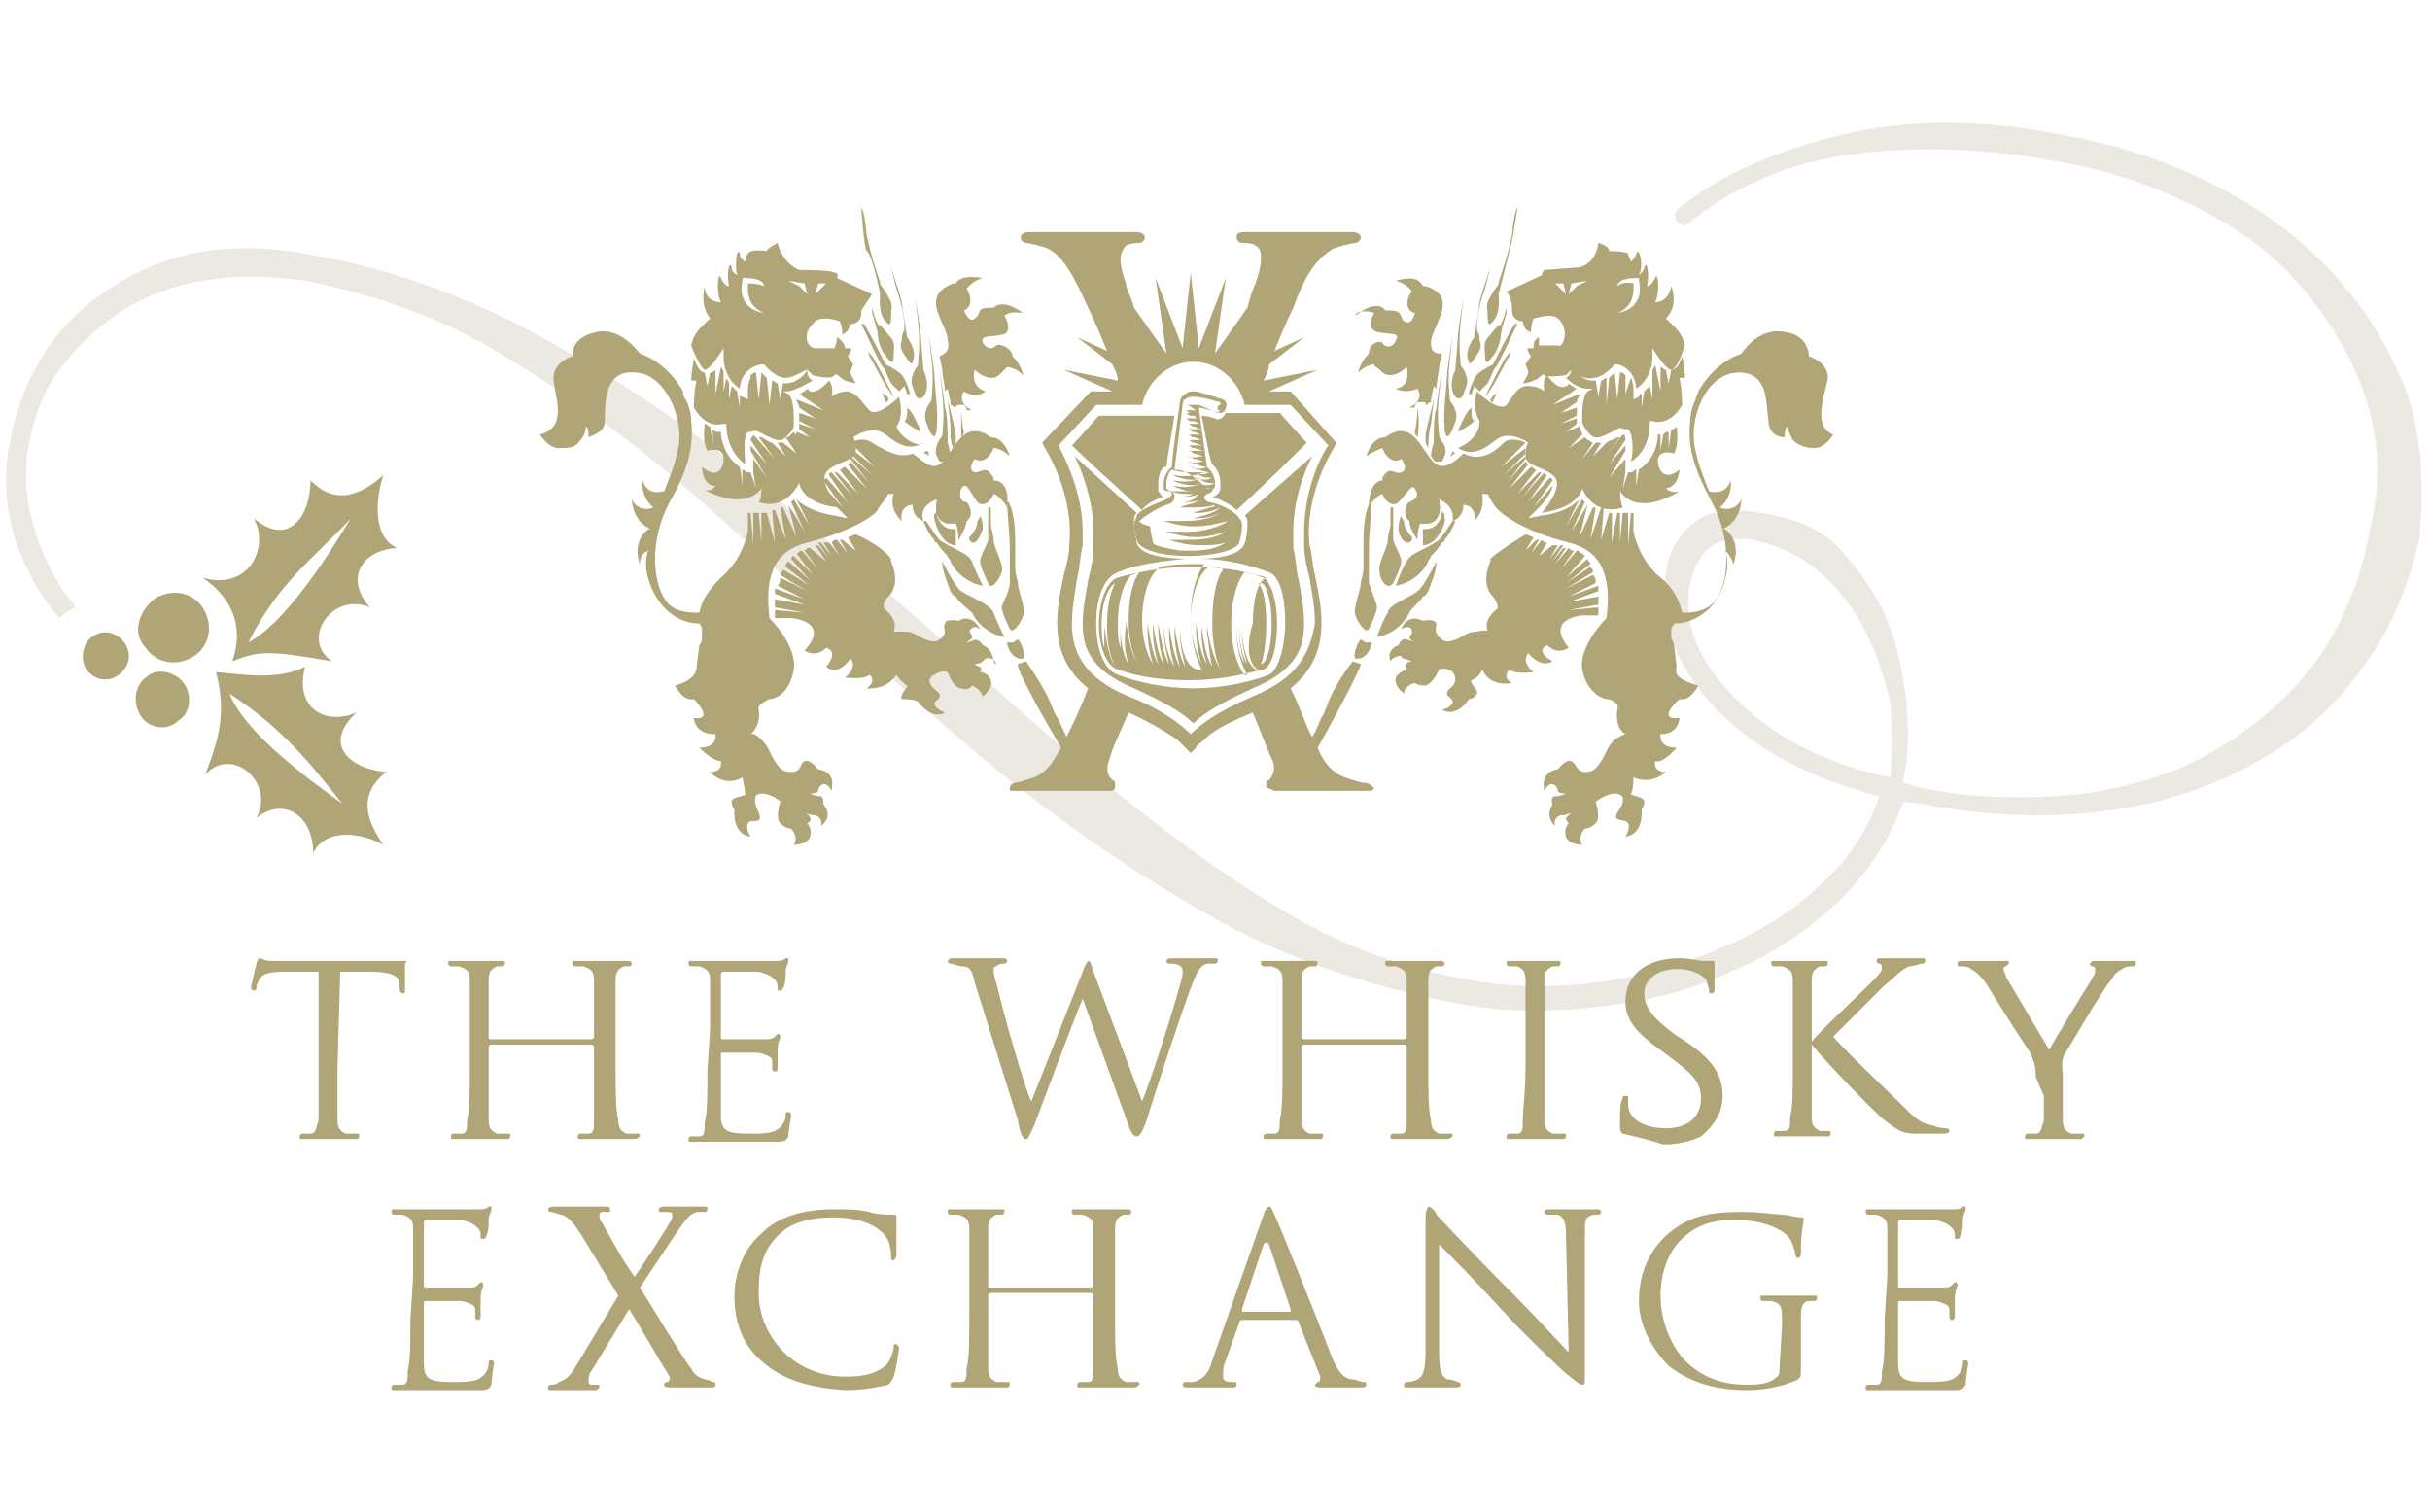 <?xml version="1.0" encoding="utf-8"?>
<!-- Generator: Adobe Illustrator 26.4.1, SVG Export Plug-In . SVG Version: 6.00 Build 0)  -->
<svg version="1.1" id="Layer_1" xmlns="http://www.w3.org/2000/svg" xmlns:xlink="http://www.w3.org/1999/xlink" x="0px" y="0px"
	 viewBox="0 0 90 56" style="enable-background:new 0 0 90 56;" xml:space="preserve">
<style type="text/css">
	.st0{fill:#B0A577;}
	.st1{opacity:0.2;fill-rule:evenodd;clip-rule:evenodd;fill:#9D926F;enable-background:new    ;}
</style>
<g>
	<g>
		<g>
			<path class="st0" d="M5.2,26.5c0.3,0.5,1,0.6,1.4,0.2c0.5-0.3,0.5-1,0.2-1.4s-1-0.6-1.4-0.2C5,25.4,4.9,26,5.2,26.5z"/>
			<path class="st0" d="M3.2,24.8C3.5,25.2,4,25.3,4.4,25c0.4-0.3,0.5-0.8,0.2-1.2c-0.3-0.4-0.8-0.5-1.2-0.2C3,23.9,3,24.5,3.2,24.8
				z"/>
			<path class="st0" d="M5.4,24c0.4,0.6,1.2,0.7,1.8,0.3c0.6-0.4,0.7-1.2,0.3-1.8c-0.4-0.6-1.2-0.7-1.8-0.3
				C5.1,22.7,4.9,23.5,5.4,24z"/>
		</g>
	</g>
	<g>
		<path class="st0" d="M14.2,17.6c-0.9,0.8-1.8,1.1-2.7,0.2c0,1.3-0.8,2.5-2.1,1.4c0.6,1.1-0.2,2.7-1.9,2.2c0.6,0.4,1.7,1.4,1.1,3.1
			c1-0.4,1.4-0.4,3.7,0c-1.2-0.8,0-2.6,1.4-2c-0.9-1-0.4-2.1,1-2.2C13.8,19.9,13.9,18.5,14.2,17.6z M9.2,23.8
			c1.1-2.2,2.4-3.1,3.8-4.6C12.9,19.3,10.9,22.9,9.2,23.8z"/>
	</g>
	<g>
		<path class="st0" d="M14.2,31.3c-0.7-1-0.9-1.9,0.1-2.7c-1.3-0.1-2.4-1-1.1-2.2c-1.2,0.5-2.3-0.2-1.9-1.7c-1,0.5-2.2,0.3-3.3,0.2
			c0.4,1.5,0.1,2.5-0.4,3.8c1-1.1,2.6,0.3,1.9,1.6c1-0.8,2.1-0.1,2.1,1.3C12.1,30.6,13.5,30.9,14.2,31.3z M8.5,25.7
			c2,1.3,3,2.6,4.2,4.1C12.8,29.8,9.2,27.5,8.5,25.7z"/>
	</g>
	<path class="st1" d="M89,14.2c-0.7-1.7-1.7-3.2-3-4.5c-1.3-1.3-2.8-2.3-4.5-3.1c-1.7-0.8-3.4-1.3-5.1-1.6c-3-0.6-5.8-0.6-8.2,0
		c-2.5,0.6-4.5,1.5-6,2.7c-0.2,0.2-0.2,0.3-0.1,0.5c0.1,0.1,0.2,0.2,0.4,0.1c1.7-1.4,3.8-2.3,6.2-2.6c2.4-0.3,4.9-0.2,7.6,0.3
		c1.8,0.3,3.5,0.9,5.1,1.7c1.6,0.8,2.9,1.8,3.9,3c1,1.2,1.8,2.5,2.3,4s0.6,3.1,0.2,4.8c-0.4,2.3-1.3,4.2-2.5,5.6
		c-1.2,1.4-2.6,2.4-4.2,3.2c-1.6,0.7-3.3,1.1-5,1.2c-1.8,0.1-3.4,0-4.9-0.3L70.5,29l0-0.2c0.2-0.8,0.2-1.8,0.1-2.8
		c-0.1-1-0.3-2-0.7-3c-0.4-1-1-1.8-1.7-2.6s-1.7-1.2-3-1.4c-1.1-0.2-1.9-0.1-2.5,0.4c-0.6,0.5-0.9,1.1-1,1.8
		c-0.3,1.7,0.3,3.3,1.7,4.9c1.5,1.6,3.5,2.7,6.2,3.4c-0.4,1.2-1.1,2.3-2.1,3.2c-1,1-2.3,1.8-3.7,2.4c-1.4,0.6-3,1.1-4.7,1.3
		c-1.7,0.2-3.4,0.2-5.2-0.2c-2.2-0.4-4.5-1.3-6.6-2.6c-2.2-1.3-4.3-2.9-6.5-4.7c-2.2-1.8-4.4-3.8-6.6-5.8c-2.3-2-4.6-4-7-5.9
		c-2.4-1.9-4.9-3.5-7.5-4.9c-2.6-1.4-5.4-2.4-8.4-2.9c-2.7-0.5-5.1-0.1-7.1,1.2c-2.1,1.3-3.3,3.2-3.8,5.6c-0.3,1.4-0.2,2.7,0.2,3.9
		c0.4,1.1,0.9,2,1.6,2.8c0.2-0.2,0.4-0.3,0.6-0.4c-0.1-0.2-0.3-0.4-0.4-0.5c-1.2-1.9-1.7-3.8-1.3-5.7c0.2-0.9,0.5-1.8,1.1-2.6
		c0.6-0.8,1.3-1.5,2.2-2.1c0.9-0.6,1.9-1,3.1-1.2c1.2-0.2,2.4-0.2,3.8,0c2.6,0.5,5.1,1.4,7.4,2.8c2.3,1.4,4.4,2.9,6.5,4.7
		c2.1,1.8,4.1,3.7,6.2,5.7c2.1,2,4.2,3.9,6.5,5.7c2.3,1.8,4.7,3.4,7.4,4.9c2.6,1.4,5.6,2.4,8.8,3c1.6,0.3,3.3,0.3,5.1,0.1
		c1.8-0.2,3.4-0.6,4.9-1.3c1.5-0.6,2.8-1.5,4-2.6c1.1-1.1,1.9-2.3,2.4-3.7l0.8,0.1c2.6,0.5,4.9,0.5,7,0.2c2.1-0.3,4-1,5.5-1.9
		c1.6-0.9,2.8-2.1,3.8-3.5c1-1.4,1.6-2.9,2-4.6C89.8,17.9,89.7,15.9,89,14.2z M70,28.8L70,28.8c-2.4-0.5-4.3-1.5-5.7-2.9
		c-1.4-1.4-2-2.8-1.7-4.3c0.1-0.5,0.3-0.9,0.7-1.3c0.4-0.3,0.9-0.4,1.6-0.3c1,0.2,1.8,0.6,2.5,1.2c0.7,0.6,1.3,1.4,1.7,2.2
		c0.4,0.8,0.7,1.7,0.9,2.6C70.1,27.1,70.1,28,70,28.8z"/>
	<g>
		<g>
			<path class="st0" d="M50.5,29c-0.1,0-0.4-0.1-0.7-0.2c-0.5-0.2-0.8-0.6-1-1.1c0.3-0.5,1.6-2.9,1.6-3.1l-0.3-0.1
				c-0.9,1.2-0.9,1.6-1.1,2c-0.1,0.1-0.2,0.5-0.4,0.8c-0.2-0.3-0.4-1-0.8-1.8c1.5-1.2,1.2-2.8,0.9-4.2c-0.1-0.4-0.1-0.8-0.2-1.1
				c-0.2-1.9,0.9-3.6,0.9-3.6l0.1-0.2l-0.1-0.1l-1.6-1.8h-0.8l1.8-0.8l-2,0.4c0.1-0.2,0.2-0.4,0.2-0.6l1.3-1l-1.1,0.5
				c0.4-1,0.7-1.6,0.7-1.6c0.4-1.1,0.8-1.8,1.5-2.2c0.3-0.1,0.7-0.2,0.8-0.2c0.1,0,0.2-0.1,0.2-0.2c0-0.1-0.1-0.2-0.3-0.2h-4
				c-0.3,0-0.3,0.1-0.3,0.2c0,0.1,0.1,0.2,0.2,0.2c0.1,0,0.4,0,0.5,0.1c0.2,0.1,0.2,0.3,0.2,0.5c0,0.3-0.1,0.6-0.2,0.9
				c-0.1,0.2-0.2,0.5-0.3,0.9l-1.2,1.7l0.4-2.8l-1,2.6l-0.3-2.8l-0.3,2.8l-1-2.6l0.4,2.8l-1.2-1.7c-0.1-0.4-0.3-0.7-0.3-0.9
				c-0.1-0.3-0.2-0.6-0.2-0.9c0-0.2,0.1-0.4,0.2-0.5c0.2-0.1,0.4-0.1,0.5-0.1c0.1,0,0.2-0.1,0.2-0.2c0-0.1-0.1-0.2-0.3-0.2h-4
				c-0.2,0-0.3,0.1-0.3,0.2c0,0.1,0.1,0.2,0.2,0.2c0.1,0,0.5,0.1,0.8,0.2c0.6,0.3,1,1.1,1.5,2.2c0,0,0.3,0.6,0.7,1.6l-1.1-0.5l1.3,1
				c0.1,0.2,0.2,0.4,0.2,0.6l-2-0.4l1.8,0.8h-0.8l-1.8,1.9l0.1,0.2c0,0,1.1,1.7,0.9,3.6c0,0.4-0.1,0.7-0.2,1.1
				c-0.3,1.4-0.6,3,0.9,4.2c-0.3,0.8-0.6,1.4-0.8,1.8c-0.2-0.4-0.3-0.7-0.4-0.8c-0.2-0.4-0.2-0.7-1.1-2l-0.3,0.1
				c-0.1,0.2,1.3,2.6,1.6,3.1c-0.3,0.5-0.5,0.9-1,1.1C38,28.9,37.7,29,37.6,29c-0.1,0-0.2,0.1-0.2,0.2c0,0.1,0,0.1,0.1,0.1h3.6
				c0.2,0,0.2-0.1,0.2-0.2c0-0.1,0-0.2-0.1-0.2c-0.1-0.1-0.3-0.3-0.1-0.8c0.1-0.4,0.4-1,0.7-1.7c0.9,0.4,1.5,0.8,1.8,1l0,0
				c0.2,0.2,0.3,0.3,0.3,0.3l0,0l0.2,0.2l0.4-0.4c-0.1,0.1-0.1,0.1-0.2,0.2l0,0c0-0.1,0.1-0.1,0.3-0.3l0,0c0.3-0.3,0.8-0.6,1.8-1
				c0.3,0.7,0.5,1.3,0.7,1.7c0.2,0.4,0,0.7-0.1,0.8c-0.1,0-0.1,0.1-0.1,0.2c0,0.1,0.1,0.1,0.3,0.2h3.6c0,0,0.1-0.1,0.1-0.1
				C50.7,29,50.6,29,50.5,29z M46.4,25.8c-1.4,0.6-2,1.1-2.3,1.4c-0.3-0.3-1-0.9-2.3-1.4c-1.7-0.7-2.1-1.7-2.1-2.7
				c0-0.5,0.1-1.1,0.2-1.7c0.1-0.4,0.1-0.8,0.2-1.2c0-0.2,0-0.4,0-0.5c0-1.5-0.7-2.8-0.9-3.2c0.2-0.2,1.3-1.4,1.4-1.5h1.7
				c0.2-0.9,1-1.6,1.9-1.6c0.9,0,1.7,0.7,1.9,1.6h1.7c0.1,0.1,1.2,1.3,1.4,1.5c-0.3,0.4-0.9,1.7-0.9,3.2c0,0.2,0,0.4,0,0.5
				c0,0.4,0.1,0.8,0.2,1.2c0.1,0.6,0.2,1.1,0.2,1.7C48.5,24.2,48.1,25.1,46.4,25.8z"/>
			<path class="st0" d="M30.5,30c0,0,0.1,0,0.1,0.1C30.6,30.1,30.6,30,30.5,30C30.5,30,30.5,30,30.5,30C30.5,30,30.5,30,30.5,30z"/>
			<path class="st0" d="M57.6,30C57.6,30,57.6,30,57.6,30c0,0-0.1,0.1-0.1,0.1C57.5,30,57.5,30,57.6,30C57.6,30,57.6,30,57.6,30z"/>
			<path class="st0" d="M57.6,30C57.6,30,57.6,30,57.6,30c0,0-0.1,0.1-0.1,0.1C57.5,30,57.5,30,57.6,30C57.6,30,57.6,30,57.6,30z"/>
			<path class="st0" d="M33.3,14.5l0.2-0.2l0.1,0.3c0.1,0,0.1,0,0.1,0c0-0.1-0.2-0.7-0.4-0.8c-0.1-0.1-0.5-0.3-0.5-0.3
				c-0.1-0.2-0.6-1.2-0.8-1.5c0,0-0.1,0-0.1,0c0.2,0.4,0.7,1.5,0.8,1.6c0.1,0.1,0.1,0.2,0.3,0.6C33.1,14.3,33.2,14.4,33.3,14.5z"/>
			<path class="st0" d="M32.9,13.3c0,0,0.2,0.3,0.2-0.1c0-0.4,0.1-0.5-0.2-0.8c-0.3-0.4-0.3-0.3-0.4-0.4c0,0-0.1-0.2-0.2-0.6
				c0,0,0,0,0,0c0,0,0,0.1,0,0.1c0,0,0,0.1,0,0.1c0.1,0.3,0.2,0.7,0.2,0.7S32.5,12.9,32.9,13.3z"/>
			<path class="st0" d="M32.7,14.6c0,0.1,0.1,0.2,0.1,0.3c0,0,0.1,0,0.1-0.1C32.9,14.7,32.8,14.6,32.7,14.6
				C32.7,14.5,32.6,14.3,32.7,14.6z"/>
			<path class="st0" d="M32.6,10.9c0,0-0.1,0.7,0.2,1c0,0,0.2,0.3,0.2-0.1c0-0.4,0.1-0.5-0.1-0.8c-0.2-0.4-0.3-0.4-0.3-0.5
				c0-0.1-0.3-0.8-0.5-1.8c-0.1-1-0.2-1-0.2-1s0.1,1.5,0.2,1.6C32.3,9.4,32.6,10.9,32.6,10.9z"/>
			<path class="st0" d="M33.5,12.2c0,0.1-0.1,0.1-0.1,0.4c-0.1,0.3,0,0.4,0.2,0.7c0.2,0.3,0.2,0.1,0.2,0.1c0.2-0.4-0.2-0.9-0.2-0.9
				s-0.2-1.2-0.2-1.3c0-0.1-0.4-1.3-0.4-1.3s0,0,0.2,0.8C33.5,11.5,33.5,12.1,33.5,12.2z"/>
			<path class="st0" d="M34.1,16c0-0.1-0.3-0.7-0.4-0.8c0,0-0.1-0.1-0.1-0.1c0,0,0,0.1,0,0.1c0,0.2,0,0.3-0.1,0.4
				C33.7,15.8,34.1,16,34.1,16z"/>
			<path class="st0" d="M34,13.5c0,0.1-0.1,0.1-0.2,0.4c-0.1,0.3,0,0.4,0.1,0.7c0.1,0.3,0.3,0.1,0.3,0.1c0.3-0.4,0-1,0-1
				s-0.1-1.2-0.1-1.3c0-0.1-0.2-1.4-0.2-1.4s0,0,0.1,0.9C34.1,12.8,34,13.4,34,13.5z"/>
			<path class="st0" d="M37.1,22.5c0,0.2,0.3,0.8,0.3,0.8c0.1,0.2,0.4-0.2,0.5-0.5c0.1-0.3-0.2-0.9-0.2-1.2c0-0.1-0.1-0.3-0.1-0.6
				c0-0.4,0-0.9,0-1c0-0.1,0-0.9-0.2-1.3c0,0,0-0.1-0.1-0.1c0,0.4,0.1,1.1,0.1,1.8c0,0.6,0,1.2,0,1.2C37.4,21.9,37.1,22.4,37.1,22.5
				z"/>
			<path class="st0" d="M35.6,16.2c0,0,0.1-0.1,0.1-0.2c-0.1-0.4-0.1-0.9-0.1-0.9C35.6,15.1,35.6,15.6,35.6,16.2z"/>
			<path class="st0" d="M35.3,16.6c0,0,0.1-0.2,0.1-0.2c0-0.2,0-0.2,0-0.3c0-0.1-0.3-1.3-0.3-1.3s0,0,0.1,0.9
				C35.2,16.1,35.2,16.4,35.3,16.6C35.2,16.7,35.3,16.6,35.3,16.6z"/>
			<path class="st0" d="M34.8,13.2l0.1,0.5c0,0.2,0.1,0.6,0.1,0.8l0.1-0.1l0.1,0.5c0,0,0,0.1,0,0.1c0.1,0,0.1,0.1,0.2,0.1
				c0-0.1,0.1-0.1,0.1-0.1l0.2,0l0.1,0.1c0,0,0,0,0,0.1c0.1,0,0.2,0,0.2,0c-0.6-0.3-0.3-0.7-0.3-0.7c0.5,0.3,0.8,0,0.8,0
				c-0.6-0.2-0.4-0.8-0.4-0.8s0.6,0.6,1,0.1c0.1-0.1,0.1-0.1,0.2-0.2c0.3,0,0.6,0.3,0.6,0.3c-0.1-0.4-0.3-0.6-0.4-0.7
				c0-0.3-0.5-0.5-0.6-0.4c-0.1,0.1-0.3,0.2-0.5-0.1c-0.1-0.3,0.3-0.2,0.7-0.3c0.3,0,0.3-0.4,0.1-0.7c0.2-0.2,0.7-0.1,0.7-0.1
				c-0.7-0.5-1-0.3-1.1-0.2c0,0-0.1,0-0.1,0c-0.6,0-0.3,0.2-0.6,0.4c-0.2,0.2-0.4-0.3-0.4-0.3c0.3-0.1,0.3-0.5,0.1-0.8
				c0.2-0.3,0.6-0.4,0.6-0.4c-0.6-0.1-0.9,0-1,0.2c0,0,0,0-0.1,0c-1.3,0.5-0.2,1.5-0.2,2.1C35.2,13,35,13.1,34.8,13.2z"/>
			<path class="st0" d="M34.5,14.8c0,0.1-0.1,0.1-0.2,0.4c-0.1,0.3,0,0.4,0.1,0.7c0.4,0.9,0.3-0.8,0.3-0.8s-0.1-1.2-0.1-1.3
				c0-0.1-0.2-1.4-0.2-1.4s0,0,0.1,0.9C34.6,14.1,34.5,14.7,34.5,14.8z"/>
			<path class="st0" d="M34.4,16.9c0-0.1,0-0.2-0.1-0.2l-0.1,0.1C34.3,16.8,34.3,16.8,34.4,16.9z"/>
			<path class="st0" d="M34.7,16.5c-0.1,0.3,0,0.4,0.1,0.6c0.1,0,0.1,0,0.2,0c0.1,0,0.1-0.1,0.2-0.2c0-0.2-0.1-0.5-0.1-0.5
				c0-1.2-0.1-1.2-0.1-1.3c0-0.1-0.2-1.4-0.2-1.4s0,0,0.1,0.9c0.1,0.8,0,1.5,0,1.5C34.9,16.2,34.8,16.2,34.7,16.5z"/>
			<path class="st0" d="M33.1,14.7c-0.2-0.4-0.7-1.4-0.8-1.5c-0.1-0.1-0.2-0.3-0.1,0C32.4,13.5,32.8,14.4,33.1,14.7
				C33.1,14.7,33.1,14.7,33.1,14.7z"/>
			<path class="st0" d="M35.6,21.9c-0.2-0.1-0.7-1.1-0.7-1.1c0,0.4,0.2,0.8,0.3,1.1c0,0,0.1,0.2,0.2,0.2c0.1,0.2,0.5,0.5,0.6,0.6
				c0.4,0.8,1.2,0.9,1.2,0.9s-0.3-0.6-0.4-0.9C36.7,22.4,35.9,22.1,35.6,21.9z"/>
			<path class="st0" d="M30.3,28.5c0,0-0.3-0.4-0.5-0.3c-0.2,0.1-0.1,0.4-0.5,0.4c-0.3,0-0.4-0.1-0.6-0.4c-0.2-0.3-0.2-0.5-0.5-0.8
				s-0.4-0.2-0.4-0.2s0.4-0.3,0.3-0.9c-0.1-0.2,0.4-0.4,0.4-0.4c0,0,0,0,0,0c0,0,0.7,0,0.9-1.1c0.1-0.6-0.4-1.4-0.9-1.9
				c-0.2-1.6,0.2-2.5,1.4-2.8c1.6-0.4,2.5-1,2.6-1.2c0.1-0.2,0.3-0.4,0.4-0.6c0.1,0,0.2,0,0.2,0c-0.2,0.6,0.3,1,0.3,1
				c-0.1-0.6,0.4-0.6,0.4-0.6c0,0.5,0.4,0.6,0.4,0.6c-0.2-0.6,0.5-0.8,0.5-0.8s-0.2,0.8,0.4,0.9c0.1,0,0.2,0,0.3,0
				c0.1,0.2,0.1,0.6,0.1,0.6c0.2-0.3,0.3-0.6,0.3-0.7c0.3-0.2,0.1-0.6,0-0.7c-0.2,0-0.3-0.2-0.2-0.5c0.2-0.3,0.3,0.1,0.6,0.5
				c0.2,0.2,0.5,0,0.6-0.3c0.3,0.1,0.5,0.5,0.5,0.5c0.1-0.9-0.3-1-0.5-1c0,0,0-0.1,0-0.1c-0.3-0.5-0.4-0.2-0.7-0.2
				c-0.3-0.1,0-0.5,0-0.5c0.3,0.2,0.6-0.1,0.7-0.4c0.3,0,0.6,0.3,0.6,0.3c-0.2-0.6-0.5-0.7-0.7-0.7c0,0,0,0,0,0
				c-1.1-0.8-1.4,0.7-1.9,1c-0.3,0.2-0.6-0.1-1-0.4c-0.5,0.2-1-0.1-1.5-0.4c-0.3-0.2-0.6-0.1-0.8,0l0.9,0.9l-0.9-0.7
				c0,0.1,0,0.1,0,0.2l0.8,0.8l-0.8-0.7c0,0,0,0,0,0.1l0.7,0.9l-0.7-0.8c0,0,0,0.1-0.1,0.1l0.7,0.9l-0.8-0.8c-0.1,0-0.1,0.1-0.2,0.1
				l0.7,0.9l-0.8-0.8c0,0-0.1,0-0.1,0c0,0,0,0,0,0l0.7,0.9l-0.8-0.9c0,0-0.1,0-0.1,0.1l0.7,1l-0.8-0.9c0,0-0.1,0.1-0.1,0.1l0.7,1
				L30.5,18c0.1,0.2,0.3,0.6,0.5,0.8l0.4,0.4l-0.5-0.1c-0.7-0.1-1.2-0.4-1.4-0.6l0.5,1l-0.6-1c0,0,0,0-0.1,0.1l0.5,1.1l-0.6-1
				c0,0,0,0,0,0l0.3,1.2L29,18.8c0,0,0,0-0.1,0l0.2,1.2l-0.4-1.1c0,0-0.1,0-0.1,0l0.1,1.2l-0.3-1.1c0,0-0.1,0-0.1,0l0,1.1L28.3,19
				c0,0-0.1,0-0.1,0l0,1.1L28.1,19c-0.1,0-0.1,0-0.2,0l0,1.2l-0.1-1.2c0,0-0.1,0-0.1,0c0,0.1,0,0.1,0,0.1c0,0.3,0,0.5,0,0.6
				c-0.1,0.4-0.3,1.1-1,1.7c-0.4,0.4-0.7,0.8-0.8,1.3l0,0c-0.3,0-0.9,0-1.2-0.4c-0.5-0.6-0.7-2.2,0.1-3.7c0.7-1.2,0.9-2.1,0.8-3
				c0-0.3-0.1-0.6-0.2-0.8c-0.1-0.1-0.1-0.2-0.1-0.3c-0.4-0.7-1-1.2-1.6-1.4c0,0-0.7-1-1.6-0.8c-1,0.2-0.9,0.9-0.9,0.9
				s-0.7,0.2-0.7,0.8c0,0.6,0.6,1.8-0.5,2.1c0,0,0.3,0.5,0.7,0.5c0.4,0,0.6,0,0.8-0.3c0.1-0.1,0.2-0.3,0.2-0.5c0,0,0.1,0,0.1,0.4
				c0.2-0.1,0.6-0.2,0.6-0.6c0-0.7,0-1.9,1.1-1.8c1.1,0,1.9,1.7,1.6,2.9c-0.1,0.5-0.3,1-0.5,1.5c-0.1,0-0.6,0.2-0.8-0.4
				c0,0-0.1,0.6,0.4,1c-0.2,0.1-0.6,0.1-0.8-0.3c0,0,0,0.8,0.7,1.1c-0.1,0-0.1,0-0.2,0.1c-0.5,0.5-0.2,1.2-0.2,1.2
				c0-0.3,0.1-0.4,0.3-0.5c-0.1,0.3-0.1,0.7,0,1c0.3,1.1,1.1,1.7,1.9,1.7c0,0,0.1,0.1,0.1,0.2l0-0.1c0,0,0,0,0,0c0,0,0,0,0,0
				s0,0,0,0.1c0,0.1,0,0.2,0,0.3c0,0.1,0,0.2-0.1,0.3l-0.1,0.8c0,0.2-0.1,0.5-0.8,0.7c0,0,0.3,0.6,0.7,0.5c0,0,0.8,0.8,0,0.7
				c0,0,0,0.6,0.8,0.6c0,0,0.1,0.5-0.6,0.5c0,0,0.5,0.5,0.8,0.5c0,0,0.1,0.4-0.4,0.4c0,0,0.5,0.6,1.2,0.2c0,0,0.1,0.5,0.1,0.6
				c0.1,0.1-0.5,0.1-0.5,0.3c0,0.2,0.1,0.3,0.1,0.3s-0.1,0.9,0.6,1c0,0-0.2-0.3-0.1-0.5c0.1-0.2,0.6,0.1,0.4-0.4
				c-0.2-0.4-0.2-0.7,0.1-0.7c0.4,0,0.7,0.3,0.7,0.3s-0.2,0.6,0,0.8c0.2,0.2,0.4,0.2,0.4,0.2s0.3,0.3,0.1,0.6c0,0,0.5,0,0.6-0.3
				c0.1-0.3-0.1-0.5-0.1-0.5s0.2-0.1,0.1-0.2c0-0.1-0.2-0.2-0.2-0.2s0.2,0.1,0.3,0.1c0.1,0,0.1,0,0.1,0s0.3,0.1,0.2,0.4
				c0,0,0.5-0.3,0.1-0.8c0,0,0-0.3-0.1-0.3c-0.2,0-0.4-0.1-0.4-0.1s0.3,0,0.3-0.1c0-0.1,0.1-0.2,0.1-0.2s0.2-0.2,0.4,0.2
				C30.8,29.2,31,28.6,30.3,28.5z"/>
			<path class="st0" d="M36.4,23.9c0,0-0.1-0.2-0.3-0.2c-0.2,0.1-0.3,0.1-0.3,0.1s0.3-0.2,0.2-0.2c0-0.1-0.1-0.2-0.1-0.2
				s0.1-0.3,0.4-0.1c0,0-0.3-0.6-0.8-0.3c0,0-0.5-0.1-0.5,0.1c-0.1,0.2,0.1,0.3-0.1,0.5c-0.2,0.2-0.3,0.2-0.6,0.1
				c-0.3-0.1-0.4-0.3-0.8-0.3c-0.4,0-0.4,0-0.4,0s0.2-0.4-0.3-0.8c-0.2-0.2,0.1-0.5,0.1-0.5s0.5-0.4,0.1-1.3c0,0,0-0.1,0-0.1
				c-0.2-0.3-0.8-0.7-1.3-0.9c-0.1,0-0.2,0.1-0.3,0.1l0.3,0.5L31.2,20c0,0-0.1,0-0.1,0l0.3,0.5L31,20c-0.1,0-0.1,0-0.2,0.1l0.3,0.5
				l-0.4-0.5c-0.1,0-0.1,0-0.2,0l0.3,0.5l-0.4-0.5c0,0-0.1,0-0.1,0l0.4,0.6l-0.4-0.5c0,0-0.1,0-0.1,0c0,0,0,0,0,0l0.4,0.6L30,20.3
				c-0.1,0-0.1,0-0.2,0.1l0.5,0.7l-0.6-0.7c-0.1,0-0.1,0.1-0.2,0.1l0.6,0.8l-0.7-0.7c-0.1,0-0.1,0.1-0.1,0.1l0.7,0.8l-0.8-0.7
				c-0.1,0.1-0.1,0.1-0.1,0.2l0.9,0.7L29,21.1c0,0.1-0.1,0.1-0.1,0.2l1,0.6l-1-0.5c0,0.1,0,0.2-0.1,0.3l1,0.5l-1.1-0.4
				c0,0.1,0,0.1,0,0.2l1.1,0.4l-1.1-0.2c0,0.1,0,0.2,0,0.3l1.1,0.2l-1.1-0.1c0,0.1,0,0.2,0,0.2c0,0,0,0,0,0.1c0.3,0,0.6,0,0.6,0
				s1.5,0.1,0.5,1.2c0,0,0.4,0.3,0.8-0.1c0,0,0.5,0.1,0,0.7c0,0,0.4,0.4,0.9-0.3c0,0,0.3,0.3-0.2,0.7c0,0,0.7,0.1,0.9-0.1
				c0,0,0.3,0.2-0.1,0.5c0,0,0.7,0.1,1.1-0.5c0,0,0.2,0.3,0.4,0.4c0.1,0-0.3,0.3-0.2,0.5C33.9,25.9,34,26,34,26s0.5,0.7,1,0.4
				c0,0-0.3-0.1-0.4-0.3c0-0.2,0.4-0.2,0.1-0.5c-0.4-0.3-0.3-0.5-0.1-0.6c0.3-0.2,0.5-0.1,0.5-0.1s0.2,0.6,0.5,0.6
				c0.3,0.1,0.4-0.1,0.4-0.1s0.3,0.1,0.4,0.4c0,0,0.4-0.3,0.3-0.6c-0.1-0.3-0.4-0.3-0.4-0.3s0.1-0.1,0-0.2c-0.1,0-0.2-0.1-0.2-0.1
				s0.2,0,0.3-0.1c0,0,0.1-0.1,0.1-0.1s0.3-0.1,0.4,0.2C36.7,24.6,36.9,24.1,36.4,23.9z"/>
			<path class="st0" d="M37.8,24.4c0.3,0.1,0-0.7-0.1-0.7c-0.1,0-0.1,0.1-0.2,0.1c-0.1,0-0.2,0-0.2,0C37.3,24,37.5,24.4,37.8,24.4z"
				/>
			<path class="st0" d="M35.4,20.2l0-0.2c0,0,0-0.1,0-0.1c0-0.1,0-0.2,0-0.3c0,0,0,0,0,0c-0.1,0-0.1,0-0.1,0c-0.2,0-0.4-0.1-0.5-0.3
				c-0.1-0.1-0.1-0.3-0.1-0.4c0,0,0,0,0,0c0,0.1-0.1,0.1-0.1,0.2c0,0,0,0.1,0,0.1C34.6,19.2,34.8,20.2,35.4,20.2z"/>
			<path class="st0" d="M34.6,20c0,0.1,0.1,0.1,0.1,0.1c0.1,0.2,0.3,0.4,0.4,0.5c0,0.1,0.1,0.1,0.1,0.2c0.4,0.8,1.2,0.9,1.2,0.9
				s-0.3-0.6-0.4-0.9c-0.1-0.2-0.3-0.3-0.5-0.4c0,0-0.6-0.3-0.7-0.4c-0.1-0.1-0.3-0.4-0.5-0.7l0,0c0,0,0,0-0.1,0
				C34.3,19.6,34.5,19.9,34.6,20L34.6,20L34.6,20z"/>
			<path class="st0" d="M37.1,21.2c0.1-0.3-0.3-0.9-0.3-1.2c0-0.2-0.1-0.4-0.1-0.6c0-0.2,0-0.4,0-0.6c0,0-0.1,0-0.1,0
				c0,0.6,0,1.1,0,1.2c0,0.1-0.3,0.6-0.3,0.8c0,0.2,0.3,0.8,0.3,0.8C36.7,21.9,37,21.5,37.1,21.2z"/>
			<path class="st0" d="M36.4,19.6c0-0.1,0-0.3-0.1-0.5c0,0.1-0.1,0.2-0.1,0.2c0,0.2-0.1,0.4-0.3,0.6c0,0,0,0.1,0,0.1
				C36.1,20.3,36.3,19.9,36.4,19.6z"/>
			<path class="st0" d="M54.8,14.5l-0.2-0.2l-0.1,0.3c-0.1,0-0.1,0-0.1,0c0-0.1,0.2-0.7,0.4-0.8c0.1-0.1,0.5-0.3,0.5-0.3
				c0.1-0.2,0.6-1.2,0.8-1.5c0,0,0.1,0,0.1,0c-0.2,0.4-0.7,1.5-0.8,1.6c-0.1,0.1-0.1,0.2-0.3,0.6C55,14.3,54.9,14.4,54.8,14.5z"/>
			<path class="st0" d="M55.2,13.3c0,0-0.2,0.3-0.2-0.1c0-0.4-0.1-0.5,0.2-0.8c0.3-0.4,0.3-0.3,0.4-0.4c0,0,0.1-0.2,0.2-0.6
				c0,0,0,0,0,0c0,0,0,0.1,0,0.1c0,0,0,0.1,0,0.1c-0.1,0.3-0.2,0.7-0.2,0.7S55.6,12.9,55.2,13.3z"/>
			<path class="st0" d="M55.4,14.6c0,0.1-0.1,0.2-0.1,0.3c0,0-0.1,0-0.1-0.1C55.3,14.7,55.3,14.6,55.4,14.6
				C55.4,14.5,55.5,14.3,55.4,14.6z"/>
			<path class="st0" d="M55.5,10.9c0,0,0.1,0.7-0.2,1c0,0-0.2,0.3-0.2-0.1c0-0.4-0.1-0.5,0.1-0.8c0.2-0.4,0.3-0.4,0.3-0.5
				c0-0.1,0.3-0.8,0.5-1.8c0.1-1,0.2-1,0.2-1S56,9.1,55.9,9.3C55.9,9.4,55.5,10.9,55.5,10.9z"/>
			<path class="st0" d="M54.7,12.2c0,0.1,0.1,0.1,0.1,0.4c0.1,0.3,0,0.4-0.2,0.7c-0.2,0.3-0.2,0.1-0.2,0.1c-0.2-0.4,0.2-0.9,0.2-0.9
				s0.2-1.2,0.2-1.3c0-0.1,0.4-1.3,0.4-1.3s0,0-0.2,0.8C54.7,11.5,54.7,12.1,54.7,12.2z"/>
			<path class="st0" d="M54,16c0-0.1,0.3-0.7,0.4-0.8c0,0,0.1-0.1,0.1-0.1c0,0,0,0.1,0,0.1c0,0.2,0,0.3,0.1,0.4
				C54.4,15.8,54,16,54,16z"/>
			<path class="st0" d="M54.1,13.5c0,0.1,0.1,0.1,0.2,0.4c0.1,0.3,0,0.4-0.1,0.7c-0.1,0.3-0.3,0.1-0.3,0.1c-0.3-0.4,0-1,0-1
				s0.1-1.2,0.1-1.3c0-0.1,0.2-1.4,0.2-1.4s0,0-0.1,0.9C54,12.8,54.1,13.4,54.1,13.5z"/>
			<path class="st0" d="M51,22.5c0,0.2-0.3,0.8-0.3,0.8c-0.1,0.2-0.4-0.2-0.5-0.5c-0.1-0.3,0.2-0.9,0.2-1.2c0-0.1,0.1-0.3,0.1-0.6
				c0-0.4,0-0.9,0-1c0-0.1,0-0.9,0.2-1.3c0,0,0-0.1,0.1-0.1c0,0.4-0.1,1.1-0.1,1.8c0,0.6,0,1.2,0,1.2C50.8,21.9,51,22.4,51,22.5z"/>
			<path class="st0" d="M52.5,16.2c0,0-0.1-0.1-0.1-0.2c0.1-0.4,0.1-0.9,0.1-0.9C52.5,15.1,52.6,15.6,52.5,16.2z"/>
			<path class="st0" d="M52.9,16.6c0,0-0.1-0.2-0.1-0.2c0-0.2,0-0.2,0-0.3c0-0.1,0.3-1.3,0.3-1.3s0,0-0.1,0.9
				C52.9,16.1,52.9,16.4,52.9,16.6C52.9,16.7,52.9,16.6,52.9,16.6z"/>
			<path class="st0" d="M53.7,14.8c0,0.1,0.1,0.1,0.2,0.4c0.1,0.3,0,0.4-0.1,0.7c-0.4,0.9-0.3-0.8-0.3-0.8s0.1-1.2,0.1-1.3
				c0-0.1,0.2-1.4,0.2-1.4s0,0-0.1,0.9C53.6,14.1,53.7,14.7,53.7,14.8z"/>
			<path class="st0" d="M53.5,16.5c0.1,0.3,0,0.4-0.1,0.6c-0.1,0-0.1,0-0.2,0c-0.1,0-0.1-0.1-0.2-0.2c0-0.2,0.1-0.5,0.1-0.5
				c0-1.2,0.1-1.2,0.1-1.3c0-0.1,0.2-1.4,0.2-1.4s0,0-0.1,0.9c-0.1,0.8,0,1.5,0,1.5C53.3,16.2,53.3,16.2,53.5,16.5z"/>
			<path class="st0" d="M55,14.7c0.2-0.4,0.7-1.4,0.8-1.5c0.1-0.1,0.2-0.3,0.1,0C55.7,13.5,55.3,14.4,55,14.7
				C55,14.7,55,14.7,55,14.7z"/>
			<path class="st0" d="M52.5,21.9c0.2-0.1,0.7-1.1,0.7-1.1c0,0.4-0.2,0.8-0.3,1.1c0,0-0.1,0.2-0.2,0.2c-0.1,0.2-0.5,0.5-0.5,0.6
				c-0.4,0.8-1.2,0.9-1.2,0.9s0.2-0.6,0.4-0.9C51.4,22.4,52.3,22.1,52.5,21.9z"/>
			<path class="st0" d="M50.3,24.4c-0.3,0.1,0-0.7,0.1-0.7c0.1,0,0.1,0.1,0.2,0.1c0.1,0,0.2,0,0.2,0C50.8,24,50.6,24.4,50.3,24.4z"
				/>
			<path class="st0" d="M52.7,20.2l0-0.2c0,0,0-0.1,0-0.1c0-0.1,0-0.2,0-0.3c0,0,0,0,0,0c0.1,0,0.1,0,0.1,0c0.2,0,0.4-0.1,0.5-0.3
				c0.1-0.1,0.1-0.3,0.1-0.4c0,0,0,0,0,0c0,0.1,0.1,0.1,0.1,0.2c0,0,0,0.1,0,0.1C53.6,19.2,53.3,20.2,52.7,20.2z"/>
			<path class="st0" d="M53.5,20c0,0.1-0.1,0.1-0.1,0.1c-0.1,0.2-0.3,0.4-0.4,0.5c0,0.1-0.1,0.1-0.1,0.2c-0.4,0.8-1.2,0.9-1.2,0.9
				s0.2-0.6,0.4-0.9c0.1-0.2,0.3-0.3,0.5-0.4c0,0,0.6-0.3,0.7-0.4c0.1-0.1,0.3-0.4,0.5-0.7l0,0c0,0,0,0,0.1,0
				C53.8,19.6,53.6,19.9,53.5,20L53.5,20L53.5,20z"/>
			<path class="st0" d="M51.1,21.2c-0.1-0.3,0.3-0.9,0.3-1.2c0-0.2,0.1-0.4,0.1-0.6c0-0.2,0-0.4,0-0.6c0,0,0.1,0,0.1,0
				c0,0.6,0,1.1,0,1.2c0,0.1,0.3,0.6,0.3,0.8c0,0.2-0.3,0.8-0.3,0.8C51.4,21.9,51.1,21.5,51.1,21.2z"/>
			<path class="st0" d="M51.8,19.6c0-0.1,0-0.3,0.1-0.5c0,0.1,0.1,0.2,0.1,0.2c0,0.2,0.1,0.4,0.3,0.6c0,0,0,0.1,0,0.1
				C52.1,20.3,51.8,19.9,51.8,19.6z"/>
			<path class="st0" d="M67.7,14c0-0.6-0.7-0.8-0.7-0.8s0-0.8-0.9-0.9c-1-0.2-1.6,0.8-1.6,0.8c-0.6,0.2-1.2,0.7-1.6,1.4
				c0,0.1-0.1,0.2-0.1,0.3c-0.1,0.2-0.2,0.5-0.2,0.8c-0.1,0.9,0.1,1.7,0.8,3c0.8,1.5,0.6,3.1,0.1,3.7c-0.4,0.4-0.9,0.4-1.2,0.4l0,0
				c-0.1-0.5-0.4-1-0.8-1.3c-0.7-0.6-0.9-1.3-1-1.7c0,0,0-0.3,0-0.6c0,0,0-0.1,0-0.1c0,0-0.1,0-0.1,0l-0.1,1.2l0-1.2
				c0,0-0.1,0-0.2,0l-0.1,1.1l0-1.1c0,0-0.1,0-0.1,0l-0.2,1.1l0-1.1c0,0-0.1,0-0.1,0L59.3,20l0.1-1.2c0,0-0.1,0-0.1,0L58.9,20
				l0.2-1.2c0,0,0,0-0.1,0l-0.5,1.1l0.3-1.2c0,0,0,0,0,0l-0.6,1l0.5-1.1c0,0,0,0-0.1-0.1l-0.6,1l0.5-1c-0.2,0.2-0.6,0.5-1.4,0.6
				l-0.5,0.1l0.4-0.4c0.2-0.2,0.5-0.6,0.5-0.8l-0.7,0.8l0.7-1c0,0,0-0.1-0.1-0.1l-0.8,0.9l0.7-1c0,0-0.1,0-0.1-0.1l-0.8,0.9l0.7-0.9
				c0,0,0,0,0,0c0,0-0.1,0-0.1,0l-0.8,0.8l0.7-0.9c-0.1,0-0.1-0.1-0.2-0.1l-0.8,0.8l0.7-0.9c0,0-0.1-0.1-0.1-0.1l-0.7,0.8l0.7-0.9
				c0,0,0,0,0-0.1l-0.8,0.7l0.8-0.8c0-0.1,0-0.1,0-0.2l-0.9,0.7l0.9-0.9c-0.2-0.1-0.6-0.2-0.8,0c-0.4,0.4-0.9,0.7-1.5,0.4
				c-0.3,0.3-0.7,0.6-1,0.4c-0.5-0.3-0.8-1.8-1.9-1c0,0,0,0,0,0c-0.2,0-0.5,0.1-0.7,0.7c0,0,0.3-0.2,0.6-0.3
				c0.1,0.3,0.4,0.6,0.7,0.4c0,0,0.3,0.4,0,0.5c-0.3,0.1-0.4-0.3-0.7,0.2c0,0,0,0,0,0.1c-0.2,0-0.5,0.2-0.5,1c0,0,0.2-0.4,0.5-0.5
				c0.1,0.3,0.4,0.5,0.6,0.3c0.3-0.3,0.5-0.7,0.6-0.5c0.2,0.3,0,0.4-0.2,0.5c-0.1,0-0.3,0.5,0,0.7c0,0.2,0.1,0.4,0.3,0.7
				c0,0,0-0.4,0.1-0.6c0.1,0,0.2,0,0.3,0c0.6-0.1,0.4-0.9,0.4-0.9s0.6,0.2,0.5,0.8c0,0,0.4-0.1,0.4-0.6c0,0,0.5,0,0.4,0.6
				c0,0,0.4-0.3,0.3-1c0,0,0.1,0,0.2,0c0.1,0.2,0.2,0.4,0.4,0.6c0.2,0.2,1,0.8,2.6,1.2c1.2,0.3,1.6,1.2,1.4,2.8
				c-0.5,0.5-1,1.3-0.9,1.9c0.2,1,0.9,1.1,0.9,1.1c0,0,0,0,0,0c0.1,0,0.5,0.1,0.4,0.4c-0.1,0.7,0.3,0.9,0.3,0.9s-0.1,0-0.4,0.2
				c-0.3,0.3-0.3,0.5-0.5,0.8c-0.2,0.3-0.3,0.4-0.6,0.4c-0.3,0-0.3-0.3-0.5-0.4c-0.2-0.1-0.5,0.3-0.5,0.3c-0.7,0.1-0.5,0.8-0.5,0.8
				c0.2-0.4,0.4-0.2,0.4-0.2s0.1,0.1,0.1,0.2c0,0.1,0.3,0.1,0.3,0.1s-0.2,0.1-0.4,0.1c-0.2,0-0.1,0.3-0.1,0.3
				c-0.3,0.5,0.1,0.8,0.1,0.8c-0.1-0.3,0.2-0.4,0.2-0.4s0.1,0,0.1,0c0.1,0,0.3-0.1,0.3-0.1s-0.1,0.1-0.2,0.2c0,0.1,0.1,0.2,0.1,0.2
				s-0.2,0.2-0.1,0.5c0.1,0.3,0.6,0.3,0.6,0.3c-0.2-0.3,0.1-0.6,0.1-0.6s0.2,0,0.4-0.2c0.2-0.2,0-0.8,0-0.8s0.4-0.3,0.7-0.3
				c0.4,0,0.4,0.3,0.1,0.7c-0.2,0.4,0.3,0.2,0.4,0.4c0.1,0.2-0.1,0.5-0.1,0.5c0.7-0.1,0.6-1,0.6-1s0.1-0.1,0.1-0.3
				c0-0.2-0.5-0.2-0.5-0.3c0.1-0.1,0.1-0.6,0.1-0.6c0.7,0.3,1.2-0.2,1.2-0.2c-0.5,0-0.4-0.4-0.4-0.4c0.3,0.1,0.8-0.5,0.8-0.5
				c-0.7,0-0.6-0.5-0.6-0.5c0.7,0,0.7-0.6,0.7-0.6c-0.9,0.1,0-0.7,0-0.7c0.4,0.1,0.7-0.5,0.7-0.5c-0.7-0.2-0.9-0.4-0.8-0.7l-0.1-0.8
				c0-0.1-0.1-0.2-0.1-0.3c0-0.1,0-0.2,0-0.3c0,0,0-0.1,0-0.1s0,0,0,0c0,0,0,0,0,0l0,0.1c0-0.1,0.1-0.1,0.1-0.2
				c0.8,0,1.7-0.6,1.9-1.7c0.1-0.3,0.1-0.7,0-1c0.1,0.1,0.2,0.2,0.3,0.5c0,0,0.3-0.7-0.2-1.2c-0.1-0.1-0.1-0.1-0.2-0.1
				c0.7-0.3,0.7-1.1,0.7-1.1c-0.2,0.4-0.6,0.4-0.8,0.3c0.5-0.4,0.4-1,0.4-1c-0.2,0.6-0.8,0.4-0.8,0.4c-0.2-0.5-0.4-1-0.5-1.5
				c-0.3-1.2,0.4-2.9,1.6-2.9c1.1,0,1,1.1,1.1,1.8c0,0.4,0.3,0.6,0.6,0.6c0-0.4,0.1-0.4,0.1-0.4c0,0.1,0.1,0.3,0.2,0.5
				c0.2,0.2,0.5,0.3,0.8,0.3c0.4,0,0.7-0.5,0.7-0.5C67.1,15.8,67.6,14.6,67.7,14z"/>
			<path class="st0" d="M57.3,23.9c0.4,0.4,0.8,0.1,0.8,0.1c-0.9-1.1,0.5-1.2,0.5-1.2s0.3,0,0.6,0c0,0,0,0,0-0.1c0-0.1,0-0.2,0-0.2
				l-1.1,0.1l1.1-0.2c0-0.1,0-0.2,0-0.3l-1.1,0.2l1.1-0.4c0-0.1,0-0.1,0-0.2l-1.1,0.4l1-0.5c0-0.1,0-0.2-0.1-0.3l-1,0.5l1-0.6
				c0-0.1-0.1-0.2-0.1-0.2l-0.9,0.6l0.9-0.7c0-0.1-0.1-0.1-0.1-0.2l-0.8,0.7l0.7-0.8c0,0-0.1-0.1-0.1-0.1L58,21.3l0.6-0.8
				c-0.1,0-0.1-0.1-0.2-0.1l-0.6,0.7l0.5-0.7c-0.1,0-0.1,0-0.2-0.1l-0.5,0.6l0.4-0.6c0,0,0,0,0,0c0,0-0.1,0-0.1,0l-0.4,0.5l0.4-0.6
				c0,0-0.1,0-0.1,0l-0.4,0.5l0.3-0.5c-0.1,0-0.1,0-0.2,0L57,20.6l0.3-0.5c-0.1,0-0.1,0-0.2-0.1l-0.4,0.5l0.3-0.5c0,0-0.1,0-0.1,0
				l-0.4,0.4l0.3-0.5c-0.1,0-0.2-0.1-0.3-0.1c-0.5,0.3-1.1,0.7-1.3,0.9c0,0,0,0.1,0,0.1c-0.4,0.9,0.1,1.3,0.1,1.3s0.3,0.4,0.1,0.5
				c-0.5,0.4-0.3,0.8-0.3,0.8s0-0.1-0.4,0c-0.4,0-0.5,0.2-0.8,0.3c-0.3,0.1-0.4,0.1-0.6-0.1c-0.2-0.2-0.1-0.4-0.1-0.5
				c-0.1-0.2-0.5-0.1-0.5-0.1c-0.6-0.3-0.8,0.3-0.8,0.3c0.4-0.2,0.4,0.1,0.4,0.1s0,0.1-0.1,0.2c0,0.1,0.2,0.2,0.2,0.2
				s-0.2-0.1-0.3-0.1c-0.2-0.1-0.3,0.2-0.3,0.2c-0.5,0.2-0.3,0.6-0.3,0.6c0.1-0.2,0.4-0.2,0.4-0.2s0,0.1,0.1,0.1
				c0,0,0.3,0.1,0.3,0.1s-0.2,0-0.2,0.1c-0.1,0,0,0.2,0,0.2s-0.3,0.1-0.4,0.3c-0.1,0.3,0.3,0.6,0.3,0.6c0-0.3,0.4-0.4,0.4-0.4
				s0.1,0.1,0.4,0.1c0.3-0.1,0.5-0.6,0.5-0.6s0.3-0.1,0.5,0.1c0.1,0.1,0.2,0.4-0.1,0.6c-0.3,0.3,0.1,0.3,0.1,0.5
				c0,0.2-0.4,0.3-0.4,0.3c0.6,0.3,1-0.4,1-0.4s0.2,0,0.3-0.2c0.1-0.1-0.3-0.4-0.2-0.5c0.3-0.1,0.4-0.4,0.4-0.4
				c0.3,0.7,1.1,0.5,1.1,0.5c-0.4-0.2-0.1-0.5-0.1-0.5c0.2,0.2,0.9,0.1,0.9,0.1c-0.5-0.4-0.2-0.7-0.2-0.7c0.5,0.6,0.9,0.3,0.9,0.3
				C56.8,24.1,57.3,23.9,57.3,23.9z"/>
			<path class="st0" d="M53.7,16.9c0.1,0,0.1-0.1,0.2-0.1l-0.1-0.1C53.8,16.7,53.8,16.8,53.7,16.9z"/>
			<path class="st0" d="M50.9,11.6c-0.2,0.3-0.2,0.6,0.1,0.7c0.4,0.1,0.9,0,0.7,0.3c-0.1,0.3-0.4,0.3-0.5,0.1
				c-0.1-0.1-0.5,0-0.5,0.4c-0.1,0.1-0.3,0.3-0.4,0.7c0,0,0.3-0.3,0.6-0.3c0,0.1,0.1,0.1,0.2,0.2c0.4,0.5,1-0.1,1-0.1
				s0.2,0.7-0.4,0.8c0,0,0.3,0.2,0.8,0c0,0,0.3,0.4-0.3,0.7c0,0,0.1,0,0.2,0c0,0,0-0.1,0-0.1l0.1-0.1l0.2,0c0.1,0,0.1,0,0.1,0.1
				c0.1,0,0.1-0.1,0.2-0.1c0-0.1,0-0.1,0-0.1l0.1-0.5l0.1,0.1c0-0.3,0.1-0.6,0.1-0.8l0.1-0.5C53.1,13.1,53,13,53,12.7
				c0-0.6,1.1-1.7-0.2-2.1c0,0,0,0-0.1,0c-0.1-0.2-0.3-0.4-1-0.2c0,0,0.4,0.1,0.6,0.4c-0.2,0.2-0.3,0.7,0.1,0.8c0,0-0.1,0.5-0.4,0.3
				c-0.2-0.2,0-0.4-0.6-0.4c0,0-0.1,0-0.1,0c-0.1-0.2-0.5-0.3-1.1,0.2C50.2,11.5,50.7,11.5,50.9,11.6z"/>
			<path class="st0" d="M46.8,21.4C46.8,21.4,46.8,21.4,46.8,21.4C46,21.1,45.1,21,44.1,21c-1,0-2,0.2-2.7,0.4
				c-0.4,0.1-0.7,0.9-0.7,1.7c0,0.9,0.3,1.6,0.7,1.7c0.8,0.3,1.7,0.4,2.7,0.4c1,0,1.9-0.2,2.7-0.4h0l0,0c0.3-0.1,0.5-0.8,0.5-1.7
				C47.3,22.3,47.1,21.6,46.8,21.4z M41.3,24.7c-0.2-0.3-0.3-0.8-0.4-1.5c0-0.1,0-0.1,0-0.2c0,0.1,0,0.3,0,0.4c0,0.2,0,0.4,0,0.6
				c-0.1-0.3-0.1-0.6-0.1-0.9c0-0.7,0.2-1.3,0.5-1.5C41.1,22,41,22.5,41,23.2C41,23.8,41.1,24.3,41.3,24.7
				C41.3,24.7,41.3,24.7,41.3,24.7z M41.8,24.6c-0.2-0.3-0.3-0.8-0.3-1.4c0-0.1,0-0.1,0-0.2c0,0.1,0,0.3,0,0.4c0,0.2,0,0.4,0,0.6
				c-0.1-0.3-0.1-0.6-0.1-0.9c0-0.8,0.2-1.5,0.5-1.8c0.1,0,0.2-0.1,0.3-0.1c-0.3,0.4-0.4,1.1-0.4,1.8c0,0.6,0.1,1.1,0.3,1.5
				c-0.2-0.3-0.3-0.8-0.4-1.5c0-0.1,0-0.1,0-0.2c0,0.1,0,0.3,0,0.4C41.6,23.9,41.7,24.3,41.8,24.6z M43.7,23.2c0-0.1,0-0.1,0-0.2
				c0,0.1,0,0.3,0,0.4c0,0.5,0.1,0.9,0.2,1.3c-0.2-0.3-0.3-0.9-0.4-1.5c0-0.1,0-0.1,0-0.2c0,0.1,0,0.3,0,0.4c0,0.5,0.1,0.9,0.2,1.3
				c-0.2-0.3-0.3-0.9-0.4-1.5c0-0.1,0-0.1,0-0.2c0,0.1,0,0.3,0,0.4c0,0.5,0.1,1,0.2,1.3c-0.2-0.3-0.4-0.9-0.4-1.6c0-0.1,0-0.1,0-0.2
				c0,0.1,0,0.3,0,0.4c0,0.5,0.1,0.9,0.2,1.3c-0.2-0.3-0.3-0.9-0.4-1.5c0-0.1,0-0.1,0-0.2c0,0.1,0,0.3,0,0.4c0,0.5,0.1,0.9,0.2,1.3
				c-0.2-0.3-0.3-0.9-0.4-1.5c0-0.1,0-0.1,0-0.2c0,0.1,0,0.3,0,0.4c0,0.5,0.1,1,0.2,1.3c-0.2-0.3-0.3-0.9-0.4-1.5c0-0.1,0-0.1,0-0.2
				c0,0.1,0,0.3,0,0.4c0,0.5,0.1,1,0.2,1.3c-0.2-0.3-0.4-0.9-0.4-1.6c0-1,0.3-1.8,0.7-2c0.4-0.1,0.9-0.1,1.3-0.1c0.1,0,0.2,0,0.3,0
				c-0.3,0.4-0.5,1.1-0.5,2c0,0,0,0,0,0c0,0,0,0,0,0c0,0.8,0.2,1.5,0.4,1.9C44,24.9,43.7,24.1,43.7,23.2z M44.9,24.7
				c-0.2-0.3-0.3-0.8-0.4-1.5c0-0.1,0-0.1,0-0.2c0,0.1,0,0.3,0,0.4c0,0.5,0.1,0.9,0.2,1.2c-0.2-0.3-0.3-0.8-0.4-1.5
				c0-0.1,0-0.1,0-0.2c0,0.1,0,0.3,0,0.4c0,0.5,0.1,1,0.2,1.3c-0.2-0.4-0.4-1-0.4-1.6c0,0,0,0,0,0c0,0,0,0,0,0c0-1.1,0.4-1.9,0.7-2
				c0.2,0,0.4,0,0.5,0.1c-0.3,0.4-0.4,1.2-0.4,2c0,0.6,0.1,1.3,0.3,1.7c-0.2-0.3-0.4-0.9-0.5-1.6c0-0.1,0-0.1,0-0.2
				c0,0.1,0,0.3,0,0.4C44.8,24,44.8,24.4,44.9,24.7z M46.6,24.8c0,0-0.1,0-0.1,0C46.2,24.6,46,24,46,23.2c0-0.1,0-0.1,0-0.2
				c0,0.1,0,0.3,0,0.4c0,0.5,0.1,0.9,0.2,1.2c-0.2-0.3-0.3-0.8-0.3-1.4c0-0.1,0-0.1,0-0.2c0,0.1,0,0.3,0,0.4c0,0.5,0.1,0.9,0.2,1.2
				c-0.2-0.3-0.3-0.8-0.3-1.4c0-0.1,0-0.1,0-0.2c0,0.1,0,0.3,0,0.4c0,0.7,0.2,1.3,0.4,1.6c0,0-0.1,0-0.1,0c-0.2-0.2-0.5-0.9-0.5-1.9
				c0-1,0.3-1.7,0.5-1.9c0.3,0.1,0.6,0.1,0.8,0.2c-0.3,0.1-0.5,0.8-0.5,1.7C46.1,24,46.3,24.7,46.6,24.8z M46.7,24.6
				C46.7,24.6,46.7,24.6,46.7,24.6c0.1-0.2,0.2-0.8,0.2-1.5c0-0.7-0.1-1.3-0.3-1.5c0,0,0.1,0,0.1,0c0.2,0,0.4,0.7,0.4,1.5
				C47.1,24,46.9,24.6,46.7,24.6z M45.1,15.2c0,0,0.1,0,0.1-0.1c0-0.1,0-0.1,0-0.1c0,0-0.1,0-0.1,0.1C45.1,15.1,45.1,15.2,45.1,15.2
				z M44,20.6c0.9,0,1.8-0.2,1.9-0.5c0,0,0.1-0.3,0.1-0.6c0-0.1,0-0.2-0.1-0.3c-0.1-0.2-0.6-0.5-1.1-0.6c-0.1,0-0.2-0.1-0.2-0.2
				c0,0,0.1-0.1,0.1-0.1c0.1,0,0.2-0.1,0.2-0.1c0-0.1,0.1-0.1,0.1-0.2c0,0,0-0.1,0-0.1c0-0.2-0.1-0.4-0.2-0.5c0,0,0,0,0,0
				c0,0-0.1-0.1-0.1-0.1c0-0.1-0.3-2.1-0.3-2.2c0.1,0,0.8,0.2,0.8,0.2c0.1,0,0.2-0.1,0.2-0.2c0.1-0.2-0.1-0.3-0.1-0.3l0,0l0,0
				c0,0-0.6-0.2-1-0.3c-0.2,0-0.3,0-0.4,0.1c-0.2,0.1-0.2,0.3-0.2,0.3c0,0-0.3,2.1-0.3,2.4c0,0-0.1,0.1-0.1,0.1c0,0,0,0,0,0
				c-0.1,0.1-0.2,0.3-0.2,0.5c0,0.1,0,0.2,0,0.2c0,0.1,0.2,0.1,0.2,0.1c0.1,0,0.1,0.1,0.1,0.1c0,0.1-0.1,0.1-0.2,0.2
				c-0.5,0.2-1,0.4-1.1,0.6c0,0.1-0.1,0.2-0.1,0.3c0,0.3,0.1,0.6,0.1,0.6C42.2,20.4,43.1,20.6,44,20.6z M43.5,17.4l0.3-2.4
				c0,0,0-0.2,0.1-0.2c0.1-0.1,0.2-0.1,0.3-0.1c0.4,0,0.9,0.2,1,0.2c0,0,0,0,0,0.1c0,0,0,0.1,0,0.1c0,0.1-0.1,0.2-0.1,0.2L44.4,15
				c0,0,0,0-0.1,0h-0.3l0.3,0.2l0,0c-0.1,0-0.2,0-0.4,0c0.1,0,0.1,0.1,0.2,0.1c0.1,0,0.1,0,0.2,0l0,0c-0.1,0-0.3,0-0.4,0
				c0.1,0,0.1,0.1,0.2,0.1c0.1,0,0.2,0,0.2,0.1l0,0c-0.1,0-0.3,0-0.4,0c0.1,0,0.1,0.1,0.2,0.1c0.1,0,0.2,0,0.3,0.1l0,0
				c-0.1,0-0.3,0-0.4,0c0.1,0,0.1,0.1,0.2,0.1c0.1,0,0.2,0.1,0.3,0.1l0,0c-0.1,0-0.3,0-0.5,0c0.1,0,0.1,0.1,0.2,0.1
				c0.1,0,0.2,0.1,0.3,0.1l0,0c-0.2,0-0.3,0-0.5,0c0.1,0,0.1,0.1,0.2,0.1c0.1,0,0.2,0.1,0.3,0.1l0,0c-0.2,0-0.4,0-0.5,0
				c0.1,0,0.1,0.1,0.2,0.1c0.1,0,0.2,0.1,0.4,0.1v0c-0.2,0-0.4,0-0.6,0c0.1,0,0.1,0.1,0.2,0.1c0.1,0,0.3,0.1,0.4,0.1l0,0
				c-0.2,0-0.4,0-0.6,0c0.1,0,0.1,0,0.2,0.1c0.1,0,0.3,0.1,0.4,0.1l0,0c-0.2,0-0.4,0.1-0.6,0c0.1,0,0.1,0,0.2,0.1
				c0.2,0,0.3,0.1,0.4,0.1l0,0c-0.2,0-0.4,0.1-0.6,0c0.1,0,0.1,0,0.2,0.1c0.2,0,0.3,0.1,0.5,0.1l0,0c-0.2,0.1-0.4,0.1-0.6,0
				c0.1,0,0.1,0,0.2,0.1c0.2,0,0.3,0.1,0.5,0.1l0,0c-0.2,0.1-0.4,0.1-0.6,0c0.1,0,0.1,0,0.2,0.1c0.2,0.1,0.3,0.1,0.5,0.1v0
				c-0.2,0.1-0.4,0.1-0.6,0c0.1,0,0.1,0,0.2,0.1c0.2,0.1,0.3,0.1,0.5,0.1v0c-0.2,0.1-0.4,0.1-0.7,0c0.1,0,0.1,0,0.2,0.1
				c0.2,0.1,0.4,0.1,0.5,0.1l0,0c-0.1,0-0.2,0-0.3,0C44,17.4,43.7,17.4,43.5,17.4L43.5,17.4z M43.4,18.2
				C43.3,18.2,43.3,18.2,43.4,18.2c-0.1,0-0.2-0.1-0.2-0.1c0,0,0-0.1,0-0.2c0-0.2,0.1-0.3,0.1-0.4c0,0,0,0,0,0c0,0,0.1-0.1,0.1-0.1
				l0,0l0,0c0.3,0.1,0.6,0.1,1,0.1c0.1,0,0.2,0,0.2,0c-0.3,0.1-0.6,0.2-1.1,0.1c0,0-0.1,0-0.1,0c0.1,0,0.2,0.1,0.3,0.1
				c0.3,0.1,0.6,0.1,0.9,0c-0.3,0.1-0.7,0.2-1.1,0.1c0,0-0.1,0-0.1,0c0.1,0,0.2,0.1,0.3,0.1c0.3,0.1,0.6,0.1,0.9,0
				c-0.3,0.1-0.7,0.2-1.1,0.1c0,0-0.1,0-0.1,0c0.1,0,0.2,0.1,0.3,0.1c0.2,0.1,0.4,0.1,0.6,0.1l0,0c-0.1,0-0.2,0-0.4,0
				C43.8,18.2,43.5,18.2,43.4,18.2z M42.2,19.3c0.1-0.1,0.5-0.4,1-0.6c0.1,0,0.3-0.1,0.3-0.3c0-0.1,0-0.1-0.1-0.2
				c0.2,0.1,0.5,0.1,0.8,0.1c0,0,0,0,0,0c-0.2,0.1-0.4,0.1-0.6,0.1c0,0-0.1,0-0.1,0c0.1,0,0.2,0,0.3,0c0.2,0,0.4,0,0.6-0.1
				c-0.1,0.1-0.2,0.2-0.2,0.2l0,0c-0.2,0.1-0.4,0.1-0.5,0.1c0,0-0.1,0-0.1,0c0.1,0,0.2,0,0.3,0c0.2,0,0.4,0,0.6-0.1l-0.2,0.1
				c-0.2,0.1-0.4,0.1-0.6,0.2c0,0-0.1,0-0.1,0c0.1,0,0.2,0,0.3,0c0.1,0,0.2,0,0.3,0c0.2,0,0.2,0,0.2,0c-0.2,0,0.4,0,0.6-0.1
				c0,0.1-0.2,0.1-0.2,0.1l0,0c-0.2,0.1-0.4,0.1-0.6,0.2c0,0-0.1,0-0.1,0c0.1,0,0.2,0,0.3,0c0.3,0,0.6-0.1,0.8-0.2
				c-0.2,0.2-0.6,0.3-1,0.4c0,0-0.1,0-0.1,0c0.1,0,0.2,0,0.3,0c0.3,0,0.6-0.1,0.8-0.2c-0.3,0.2-0.8,0.3-1.3,0.3c-0.3,0-0.6,0-0.8,0
				c0.3,0.1,0.7,0.2,1.1,0.2c0.5,0,0.9-0.1,1.3-0.2c-0.3,0.2-0.9,0.4-1.5,0.4c-0.3,0-0.6,0-0.8,0c0.3,0.1,0.7,0.2,1.1,0.2
				c0.4,0,0.8-0.1,1.1-0.2c-0.3,0.2-0.8,0.3-1.3,0.3c-0.3,0-0.6,0-0.8,0c0.3,0.1,0.7,0.2,1.1,0.2c0.4,0,0.7,0,1-0.1
				c-0.3,0.2-0.7,0.3-1.2,0.3c-0.2,0-0.3,0-0.5,0c-0.6-0.1-1-0.2-1-0.3c0-0.1-0.1-0.4-0.1-0.6C42.2,19.4,42.2,19.3,42.2,19.3z"/>
			<path class="st0" d="M33.2,15.8c0,0,0.3-0.3,0.1-1.1c0,0-0.8,0.8-1.1,0.5c-0.3-0.3-0.4-0.6-0.8-0.7c-0.4,0-0.6,0.2-0.6,0.2
				s0.1-0.4-0.1-0.6c0,0-0.4,0.5-0.7,0.4c0,0-0.1-0.1-0.1-0.1c0,0,0,0,0,0l-0.1,0.1c-0.1,0-0.1,0.1-0.2,0.1l0.9,0.6l-1-0.4
				c0,0.1,0.1,0.2,0.1,0.3l0.6,0.4l-0.6-0.2c0,0.1,0,0.2,0,0.3l0.6,0.3l-0.6-0.2c0,0.1,0,0.1,0,0.2l0.4,0.3l-0.5-0.2
				c0,0.1-0.1,0.2-0.1,0.3l0.5,0.5L29.4,16c0,0-0.1,0.1-0.1,0.1l0.4,0.5l-0.4-0.5c0,0,0,0,0,0c-0.1,0.1-0.1,0.1-0.2,0.1l0.4,0.6
				L29,16.4c-0.1,0-0.2,0-0.2,0l0.3,0.5l-0.5-0.5c-0.1,0-0.2-0.1-0.4-0.2l-0.1,0l0.6,0.8l-0.8-0.9c0,0.1-0.1,0.1-0.1,0.2l0,0
				l0.6,0.9l-0.6-0.7c0,0.1,0,0.1,0,0.2l0.6,1L27.9,17c0,0.1,0,0.2,0,0.4l0,0.1l0.1,0.6l-0.2-0.6l-0.1,0c-0.1,0-0.1-0.1-0.2-0.1
				l0,0.6l-0.1-0.7c-0.6-0.4-0.7-1.1-0.7-1.3c0,0-0.1,0-0.1,0l0,0.6L26.6,16c-0.1,0-0.1,0-0.2-0.1l0,0.6l-0.1-0.7
				c-0.1,0-0.1-0.1-0.2-0.1c0,0,0,0,0,0c0,0.2-0.1,0.6,0.1,1c0,0,0.6-0.2,0.6,0.3c0,0,0,0,0,0c0,0.3-0.2,0.8-0.8,0.3
				c0,0,0,0.7,0.5,0.7c0,0-0.2,0.3-0.5,0.1c0,0,1.5,0.9,2.2,0c0,0,0,0.4-0.1,0.5c0,0,0.9,0.4,1.5-0.7c0,0,0.1,0.8,1.5,0.9
				c0,0-0.8-0.9-0.5-1.3c0.3-0.4,1.1-0.4,1.1-0.8c0-0.4-0.1-0.5-0.1-0.5s0.7-0.5,1.2-0.1c0.5,0.4,0.9,0.6,1.4,0.3
				C34.1,16.6,33.4,16.3,33.2,15.8z"/>
			<path class="st0" d="M30.1,14.1c-0.2-0.1-0.2-0.3-0.2-0.4c-0.1,0.2-0.4,0.5-0.8,0.5c0,0-0.1,0-0.1,0l-0.1,0.6l-0.1-0.6
				c-0.1,0-0.1-0.1-0.2-0.1l-0.1,0.9l-0.1-1c-0.1-0.1-0.1-0.1-0.2-0.2l-0.1,1l-0.1-1c-0.1,0-0.2,0.1-0.2,0.1l0,0.7L27.8,14
				c-0.1,0.2-0.1,0.4-0.1,0.5c0,0,0,0.1,0,0.1l0,0.2l-0.2-0.1c0,0-0.1,0-0.1-0.1l0,0.5l-0.1-0.6c-0.1-0.1-0.1-0.1-0.2-0.2L27,14.8
				l0-0.6c0-0.1-0.1-0.1-0.1-0.2l-0.1,0.5l0-0.7c0-0.1-0.1-0.2-0.1-0.2l-0.2,1l0-0.9c-0.1,0.1-0.1,0.1-0.2,0.1l-0.1,0.5l-0.1-0.5
				c0,0,0,0,0,0c-0.2,0-0.3-0.3-0.4-0.5c-0.1,0.5-0.1,0.8-0.1,0.8l0.2,0c-0.1,0.3-0.1,1-0.1,1c0,0,0.4,0.8,1.1,0.6l0.1,0l0,0.1
				c0,0,0,0.9,0.7,1.4c0-0.3-0.1-1,0.1-1.2c0,0,0,0,0.1,0c0.1,0,0.1-0.1,0.3,0l0.2,0.1c0.4,0.2,0.6,0.3,0.8,0.1c0,0,0.1-0.1,0.1-0.1
				c0.2-0.2,0.2-0.3,0.2-0.4c0-0.4,0-0.9-0.2-1.1l-0.2-0.1l0.2,0C29.6,14.4,29.9,14.2,30.1,14.1z"/>
			<path class="st0" d="M32.3,10.9l-1.3-0.6c0,0,0.1-0.2-0.1-0.2c-0.1-0.1-1.3-0.1-1.3-0.1S29,9.8,28.8,9c0,0-0.4,0.2-0.4,0.3
				c0,0-0.6-0.1-0.7,0.1c0,0-0.1,0.1-0.1,0.3c-0.1-0.1-0.2-0.1-0.2-0.3c-0.1-0.3-0.2,0.4-0.1,0.8c-0.1-0.1-0.2-0.1-0.2-0.3
				c-0.1-0.3-0.2,0.3-0.1,0.7c-0.1,0-0.2-0.1-0.3-0.3c-0.1-0.3-0.2,0.5,0,0.9c-0.2,0-0.6-0.1-0.6-0.6c0,0-0.2,0.7,0.2,1.2l0,0
				c-0.3,0.3-0.6,0.5-0.7,1c0.1,0.3,0.4,0.9,0.5,0.9c0.1,0,0.3-0.2,0.5-0.5l0.2-0.3l0,0.4c0,0,0,0.7,0.6,1.1c0-0.3,0.2-0.8,0.8-0.9
				l0.1,0l0,0c0,0,0.4,0.5,0.8,0.5c0.3,0,0.7-0.3,0.8-0.3c0,0,0,0,0,0c0,0,0.2,0.2,0.2,0.2s0.7,0.2,0.8,0c0.1-0.1,0.2,0.1,0.4,0.2
				c0.3,0.1,0.4,0.1,0.4,0.1s-0.2-0.3-0.2-0.4c0-0.1,0.1-0.3,0.1-0.3l-0.2-0.3c0,0,0.2-0.3,0.1-0.3c0,0-0.1,0-0.2,0
				c0-0.1-0.1-0.3-0.3-0.4c0,0,0,0.2-0.1,0.4c-0.3,0-0.5,0-0.7,0c-0.3,0-0.5-0.5-0.1-0.9c0.2-0.3,0.7-0.2,1-0.1
				c0.1,0.2,0.1,0.5,0.1,0.5c0.2-0.1,0.3-0.3,0.3-0.4c0.1,0,0.1,0,0.1,0c0.3-0.1,0.3-0.3,0.3-0.5C32.1,11.2,32.3,10.9,32.3,10.9z
				 M28.3,11.6c-1.1-0.2-0.8-1.2-0.8-1.2l0-0.1l0.1,0c0.6,0,0.7,0.2,0.7,0.3c0,0-0.2-0.1-0.6-0.1c0,0.1,0,0.1,0,0.2
				C27.7,11,27.8,11.4,28.3,11.6z M29.6,10.6l-0.4-0.2l0.6,0.1l0.1,0.4L29.6,10.6z M30.2,10.9l0.1-0.4l0.3,0L30.2,10.9z"/>
			<path class="st0" d="M54,16.6c0.5,0.3,0.9,0.1,1.4-0.3c0.5-0.4,1.2,0.1,1.2,0.1s-0.1,0.1-0.1,0.5c0,0.4,0.8,0.4,1.1,0.8
				c0.3,0.4-0.5,1.3-0.5,1.3c1.4-0.2,1.5-0.9,1.5-0.9c0.5,1.1,1.5,0.7,1.5,0.7C60,18.6,60,18.2,60,18.2c0.7,1,2.2,0,2.2,0
				c-0.3,0.1-0.5-0.1-0.5-0.1c0.5-0.1,0.5-0.7,0.5-0.7c-0.6,0.5-0.8-0.1-0.8-0.3c0,0,0,0,0,0c0-0.5,0.6-0.3,0.6-0.3
				c0.2-0.4,0.1-0.9,0.1-1c0,0,0,0,0,0c-0.1,0.1-0.1,0.1-0.2,0.1l-0.1,0.7l0-0.6c-0.1,0-0.1,0-0.2,0.1l-0.1,0.6l0-0.6
				c0,0-0.1,0-0.1,0c0,0.3-0.1,0.9-0.7,1.3L60.6,18l0-0.6c-0.1,0-0.1,0.1-0.2,0.1l-0.1,0l-0.2,0.6l0.1-0.6l0-0.1c0-0.1,0-0.2,0-0.4
				l-0.6,0.7l0.6-1c0-0.1,0-0.1,0-0.2l-0.6,0.7l0.6-0.9l0,0c0-0.1,0-0.2-0.1-0.2L59.4,17l0.6-0.8l-0.1,0c-0.1,0.1-0.3,0.1-0.4,0.2
				L59,16.9l0.3-0.5c-0.1,0-0.2,0-0.2,0L58.6,17l0.4-0.6c-0.1,0-0.1-0.1-0.2-0.1c0,0,0,0,0,0l-0.4,0.5l0.4-0.5c0,0-0.1-0.1-0.1-0.1
				l-0.6,0.4l0.5-0.5c0-0.1-0.1-0.2-0.1-0.3l-0.5,0.2l0.4-0.3c0-0.1,0-0.1,0-0.2l-0.6,0.2l0.6-0.3c0-0.1,0-0.2,0-0.3l-0.6,0.2
				l0.6-0.4c0-0.1,0.1-0.2,0.1-0.3l-1,0.4l0.9-0.6c-0.1,0-0.1-0.1-0.2-0.1l-0.1-0.1c0,0,0,0,0,0c0,0.1-0.1,0.1-0.1,0.1
				c-0.3,0.2-0.7-0.4-0.7-0.4c-0.2,0.2-0.1,0.6-0.1,0.6s-0.2-0.2-0.6-0.2c-0.4,0-0.5,0.3-0.8,0.7c-0.3,0.3-1.1-0.5-1.1-0.5
				c-0.2,0.7,0.1,1.1,0.1,1.1C54.8,16.3,54,16.6,54,16.6z"/>
			<path class="st0" d="M58.8,14.4l0.2,0l-0.2,0.1c-0.2,0.2-0.2,0.7-0.2,1.1c0,0.1,0,0.1,0.2,0.4c0,0,0.1,0.1,0.1,0.1
				c0.2,0.2,0.4,0.1,0.8-0.1l0.2-0.1c0.1-0.1,0.2,0,0.3,0c0,0,0,0,0.1,0c0.2,0.2,0.2,0.9,0.1,1.2c0.7-0.4,0.7-1.3,0.7-1.4l0-0.1
				l0.1,0c0.7,0.2,1.1-0.6,1.1-0.6c0,0,0-0.6-0.1-1l0.2,0c0,0,0-0.4-0.1-0.8c-0.1,0.3-0.2,0.5-0.4,0.5c0,0,0,0,0,0l-0.1,0.5
				l-0.1-0.5c-0.1,0-0.1-0.1-0.2-0.1l0,0.9l-0.2-1c0,0.1-0.1,0.2-0.1,0.2l0,0.7L61.3,14c0,0.1-0.1,0.1-0.1,0.2l0,0.6l-0.1-0.5
				c-0.1,0.1-0.1,0.1-0.2,0.2l-0.1,0.6l0-0.5c0,0-0.1,0-0.1,0.1l-0.2,0.1l0-0.2c0,0,0,0,0-0.1c0-0.1,0-0.3-0.1-0.5l-0.2,0.6l0-0.7
				c-0.1-0.1-0.1-0.1-0.2-0.1l-0.1,1l-0.1-1c-0.1,0.1-0.1,0.1-0.2,0.2l-0.1,1L59.5,14c-0.1,0-0.1,0.1-0.2,0.1l-0.1,0.6l-0.1-0.6
				c0,0-0.1,0-0.1,0c-0.4,0-0.6-0.3-0.8-0.5c0,0.1,0,0.3-0.2,0.4C58.2,14.2,58.5,14.4,58.8,14.4z"/>
			<path class="st0" d="M56,11.4c0,0.2,0,0.4,0.3,0.5c0,0,0.1,0,0.1,0c0,0.1,0.1,0.4,0.3,0.4c0,0,0-0.3,0.1-0.5
				c0.4-0.1,0.8-0.2,1,0.1c0.3,0.4,0.1,1-0.1,0.9c-0.1,0-0.4,0-0.7,0C57,12.6,57,12.5,57,12.5c-0.2,0.1-0.2,0.2-0.2,0.4
				c-0.1,0-0.1,0-0.2,0c-0.1,0,0.1,0.3,0.1,0.3l-0.2,0.3c0,0,0.1,0.2,0.1,0.3c0,0.1-0.2,0.4-0.2,0.4s0.2,0,0.4-0.1
				c0.3-0.1,0.3-0.3,0.4-0.2c0.1,0.1,0.8,0,0.8,0s0.2-0.2,0.2-0.2c0,0,0,0,0,0c0.1,0.1,0.5,0.4,0.8,0.3c0.4,0,0.8-0.5,0.8-0.5l0,0
				l0.1,0c0.5,0.1,0.7,0.6,0.7,0.9c0.6-0.4,0.6-1.1,0.6-1.1l0-0.4l0.2,0.3c0.2,0.3,0.4,0.5,0.5,0.5c0.2,0,0.4-0.6,0.5-0.9
				c-0.1-0.5-0.4-0.7-0.7-1c0,0,0,0,0,0c0.5-0.5,0.2-1.2,0.2-1.2c-0.1,0.5-0.4,0.6-0.6,0.6c0.2-0.4,0.1-1.2,0-0.9
				c-0.1,0.2-0.2,0.3-0.3,0.3c0.1-0.4,0-1-0.1-0.7c0,0.1-0.1,0.2-0.2,0.3c0.2-0.4,0-1.1-0.1-0.8c0,0.1-0.1,0.2-0.2,0.3
				c0-0.1-0.1-0.2-0.1-0.3c-0.1-0.1-0.7-0.1-0.7-0.1c0-0.2-0.4-0.3-0.4-0.3c-0.1,0.8-0.7,0.9-0.7,0.9s-1.2,0.1-1.3,0.1
				c-0.1,0.1-0.1,0.2-0.1,0.2l-1.3,0.6C55.9,10.9,56,11.2,56,11.4z M60.5,10.7c0-0.1,0-0.2,0-0.2c-0.4-0.1-0.6,0.1-0.6,0.1
				c0-0.1,0.1-0.3,0.7-0.3l0.1,0l0,0.1c0,0,0.3,1-0.8,1.2C60.4,11.4,60.5,11,60.5,10.7z M58.1,10.9l0.1-0.4l0.6-0.1l-0.4,0.2
				L58.1,10.9z M57.6,10.5l0.3,0l0.1,0.4L57.6,10.5z"/>
			<path class="st0" d="M44.9,17.2C44.9,17.2,45,17.3,44.9,17.2c0.2,0.2,0.3,0.4,0.3,0.7V18c0,0.1,0,0.2-0.1,0.3l0,0l0,0
				c0,0-0.1,0.1-0.2,0.1c0.3,0.1,0.7,0.3,0.9,0.5c1.1-1,2.2-2.1,2.6-2.5c-0.3-0.3-0.9-1-1-1.1h-1c-0.4,0-0.8,0-0.8,0h-0.2
				c-0.1,0.2-0.3,0.3-0.4,0.2c0,0-0.3-0.1-0.5-0.1C44.6,15.8,44.8,17.1,44.9,17.2C44.9,17.2,44.9,17.2,44.9,17.2z M43.1,18.4
				c-0.1,0-0.1-0.1-0.2-0.2l0,0l0,0c0,0,0-0.2,0-0.3c0-0.3,0.1-0.5,0.2-0.6l0,0l0,0l0,0c0,0,0,0,0.1,0c0-0.1,0.2-1.3,0.3-1.9h-1.3
				c0,0-1.3,0-1.5,0c-0.1,0.1-0.7,0.8-1,1.1c0.4,0.4,1.5,1.4,2.6,2.4C42.4,18.7,42.8,18.5,43.1,18.4z M46.1,19.1
				c0.1,0.1,0.1,0.2,0.1,0.4c0,0.3-0.1,0.7-0.1,0.6c-0.1,0.5-1.1,0.6-1.7,0.6l0,0c0.9,0,1.8,0.2,2.6,0.5l0,0l0,0c0,0,0,0,0,0
				c0.5,0.2,0.6,1.2,0.6,1.9c0,0.7-0.2,1.7-0.6,1.9l0,0l0,0l0,0l0,0c-0.8,0.3-1.8,0.5-2.8,0.5c-1,0-2-0.2-2.8-0.5
				c-0.5-0.2-0.8-0.9-0.8-1.9c0-1,0.3-1.7,0.8-1.9c0.7-0.3,1.6-0.4,2.5-0.5l0,0c-0.6,0-1.7-0.1-1.8-0.6c0-0.1-0.1-0.4-0.1-0.7
				c0-0.2,0-0.3,0.1-0.4c0,0,0,0,0,0l-2.3-2.1c0.3,0.6,0.7,1.7,0.7,2.8c0,0.2,0,0.4,0,0.6c0,0.4-0.1,0.8-0.2,1.2
				c-0.1,0.6-0.2,1.1-0.2,1.6c0,0.8,0.2,1.7,1.9,2.4c1.1,0.5,1.8,0.9,2.2,1.3c0.4-0.4,1.1-0.8,2.2-1.3h0c1.7-0.7,1.9-1.6,1.9-2.4
				c0-0.5-0.1-1.1-0.2-1.6c-0.1-0.4-0.1-0.8-0.2-1.2c0-0.2,0-0.4,0-0.6c0-1.2,0.4-2.2,0.7-2.8L46.1,19.1z"/>
		</g>
		<g>
			<path class="st0" d="M12.5,39.6c0,0.8,0,1.5,0,1.9c0,0.3,0.1,0.4,0.3,0.5c0.1,0,0.3,0,0.4,0c0.1,0,0.1,0,0.1,0.1
				c0,0,0,0.1-0.1,0.1c-0.5,0-1,0-1.1,0c0,0-0.7,0-0.9,0c-0.1,0-0.1,0-0.1-0.1c0,0,0-0.1,0.1-0.1c0.1,0,0.2,0,0.3,0
				c0.2,0,0.2-0.2,0.3-0.5c0-0.4,0-1,0-1.9V36l-1.3,0c-0.6,0-0.8,0.1-0.9,0.3c-0.1,0.2-0.1,0.2-0.1,0.3c0,0.1-0.1,0.1-0.1,0.1
				c0,0-0.1,0-0.1-0.1c0-0.1,0.2-0.9,0.2-0.9c0-0.1,0.1-0.2,0.1-0.2c0.1,0,0.2,0.1,0.4,0.1c0.3,0,0.6,0,0.7,0h3.4c0.3,0,0.5,0,0.6,0
				c0.1,0,0.2,0,0.3,0s0,0.1,0,0.1c0,0.3,0,0.9,0,1c0,0.1,0,0.1-0.1,0.1c0,0-0.1,0-0.1-0.2l0-0.1c0-0.3-0.2-0.5-1.1-0.5l-1.1,0
				L12.5,39.6L12.5,39.6z"/>
			<path class="st0" d="M22.8,39.6c0,0.8,0,1.5,0.1,1.9c0,0.3,0.1,0.4,0.3,0.5c0.1,0,0.3,0,0.4,0c0.1,0,0.1,0,0.1,0.1
				c0,0-0.1,0.1-0.2,0.1c-0.5,0-1,0-1.1,0c0,0-0.6,0-0.9,0c-0.1,0-0.1,0-0.1-0.1c0,0,0-0.1,0.1-0.1c0.1,0,0.2,0,0.3,0
				c0.2,0,0.2-0.2,0.2-0.5c0-0.4,0-1,0-1.8v-0.9c0,0,0-0.1-0.1-0.1h-3.7c0,0-0.1,0-0.1,0.1v0.9c0,0.8,0,1.5,0,1.8
				c0,0.3,0.1,0.4,0.3,0.5c0.1,0,0.3,0,0.4,0c0.1,0,0.1,0,0.1,0.1c0,0,0,0.1-0.1,0.1c-0.5,0-1.1,0-1.1,0c-0.1,0-0.6,0-0.9,0
				c-0.1,0-0.1,0-0.1-0.1c0,0,0-0.1,0.1-0.1c0.1,0,0.2,0,0.3,0c0.2,0,0.2-0.2,0.2-0.5c0.1-0.4,0.1-1,0.1-1.9v-1.5c0-1.3,0-1.6,0-1.8
				c0-0.3-0.1-0.4-0.4-0.5c-0.1,0-0.2,0-0.3,0c0,0-0.1,0-0.1-0.1c0-0.1,0-0.1,0.1-0.1c0.4,0,1,0,1,0c0,0,0.6,0,0.9,0
				c0.1,0,0.1,0,0.1,0.1c0,0,0,0.1-0.1,0.1c-0.1,0-0.1,0-0.2,0c-0.2,0.1-0.3,0.2-0.3,0.5c0,0.3,0,0.5,0,1.9v0.2c0,0.1,0,0.1,0.1,0.1
				h3.7c0,0,0.1,0,0.1-0.1v-0.2c0-1.3,0-1.6,0-1.9c0-0.3-0.1-0.4-0.4-0.5c-0.1,0-0.2,0-0.3,0c0,0-0.1,0-0.1-0.1c0-0.1,0-0.1,0.1-0.1
				c0.4,0,1,0,1,0c0.1,0,0.6,0,0.9,0c0.1,0,0.2,0,0.2,0.1c0,0,0,0.1-0.1,0.1c-0.1,0-0.1,0-0.2,0c-0.2,0.1-0.3,0.2-0.3,0.5
				c0,0.3,0,0.5,0,1.8L22.8,39.6L22.8,39.6z"/>
			<path class="st0" d="M26.3,38.1c0-1.3,0-1.6,0-1.8c0-0.3-0.1-0.4-0.4-0.5c-0.1,0-0.2,0-0.3,0c0,0-0.1,0-0.1-0.1
				c0-0.1,0-0.1,0.1-0.1c0.4,0,1,0,1,0c0.1,0,1.9,0,2.1,0c0.2,0,0.3,0,0.4-0.1c0,0,0.1,0,0.1,0c0,0,0,0,0,0.1c0,0.1-0.1,0.2-0.1,0.4
				c0,0.1,0,0.5-0.1,0.6c0,0,0,0.1-0.1,0.1c-0.1,0-0.1,0-0.1-0.1c0-0.1,0-0.2-0.1-0.3c-0.1-0.1-0.2-0.2-0.6-0.3c-0.2,0-1.2,0-1.3,0
				c0,0-0.1,0-0.1,0.1v2.3c0,0.1,0,0.1,0.1,0.1c0.1,0,1.3,0,1.5,0c0.2,0,0.3,0,0.4-0.1c0.1-0.1,0.1-0.1,0.1-0.1s0.1,0,0.1,0.1
				c0,0.1-0.1,0.2-0.1,0.5c0,0.2,0,0.5,0,0.6c0,0.1,0,0.2-0.1,0.2c0,0-0.1,0-0.1-0.1c0-0.1,0-0.2,0-0.3c0-0.1-0.1-0.2-0.5-0.3
				c-0.2,0-1.2,0-1.3,0c-0.1,0-0.1,0-0.1,0.1v0.7c0,0.3,0,1.3,0,1.5c0,0.6,0.2,0.7,1.1,0.7c0.2,0,0.7,0,0.9-0.1
				c0.2-0.1,0.4-0.3,0.4-0.6c0-0.1,0-0.1,0.1-0.1c0.1,0,0.1,0.1,0.1,0.1c0,0.1-0.1,0.6-0.1,0.8c-0.1,0.2-0.2,0.2-0.5,0.2
				c-0.7,0-1.2,0-1.5,0c-0.4,0-0.6,0-0.7,0c0,0-0.2,0-0.4,0c-0.2,0-0.4,0-0.5,0c-0.1,0-0.1,0-0.1-0.1c0,0,0-0.1,0.1-0.1
				c0.1,0,0.2,0,0.3,0c0.2,0,0.2-0.2,0.2-0.5c0.1-0.4,0.1-1,0.1-1.9L26.3,38.1L26.3,38.1z"/>
			<path class="st0" d="M42.3,40.8L42.3,40.8c0.3-0.7,1.1-3.2,1.4-4.3c0.1-0.3,0.1-0.4,0.1-0.5c0-0.2-0.1-0.3-0.5-0.3
				c-0.1,0-0.1-0.1-0.1-0.1c0,0,0-0.1,0.2-0.1c0.5,0,0.8,0,0.9,0c0.1,0,0.4,0,0.7,0c0.1,0,0.1,0,0.1,0.1c0,0,0,0.1-0.1,0.1
				c0,0-0.2,0-0.3,0c-0.3,0.1-0.4,0.4-0.6,0.9c-0.4,1.1-1.3,3.8-1.6,4.8c-0.2,0.6-0.3,0.7-0.4,0.7c-0.1,0-0.2-0.1-0.3-0.4l-1.7-4.7
				c-0.3,0.7-1.5,3.9-1.8,4.7c-0.2,0.4-0.2,0.5-0.3,0.5c-0.1,0-0.2-0.1-0.3-0.7l-1.6-5.1c-0.1-0.5-0.2-0.6-0.5-0.6
				c-0.1,0-0.3-0.1-0.4-0.1c0,0-0.1,0-0.1-0.1c0,0,0.1-0.1,0.1-0.1c0.5,0,1,0,1,0c0.1,0,0.5,0,0.9,0c0.1,0,0.2,0,0.2,0.1
				c0,0.1-0.1,0.1-0.1,0.1c-0.1,0-0.2,0-0.3,0.1c-0.1,0-0.1,0.1-0.1,0.2s0.1,0.4,0.2,0.8c0.1,0.5,1,3.7,1.2,4h0l1.9-4.8
				c0.1-0.3,0.2-0.4,0.2-0.4c0.1,0,0.1,0.1,0.2,0.4L42.3,40.8z"/>
			<path class="st0" d="M52.9,39.6c0,0.8,0,1.5,0.1,1.9c0,0.3,0.1,0.4,0.3,0.5c0.1,0,0.3,0,0.4,0c0.1,0,0.1,0,0.1,0.1
				c0,0-0.1,0.1-0.2,0.1c-0.5,0-1,0-1.1,0c0,0-0.6,0-0.9,0c-0.1,0-0.1,0-0.1-0.1c0,0,0-0.1,0.1-0.1c0.1,0,0.2,0,0.3,0
				c0.2,0,0.2-0.2,0.2-0.5c0-0.4,0-1,0-1.8v-0.9c0,0,0-0.1-0.1-0.1h-3.7c0,0-0.1,0-0.1,0.1v0.9c0,0.8,0,1.5,0,1.8
				c0,0.3,0.1,0.4,0.3,0.5c0.1,0,0.3,0,0.4,0c0.1,0,0.1,0,0.1,0.1c0,0,0,0.1-0.1,0.1c-0.5,0-1.1,0-1.1,0c-0.1,0-0.6,0-0.9,0
				c-0.1,0-0.1,0-0.1-0.1c0,0,0-0.1,0.1-0.1c0.1,0,0.2,0,0.3,0c0.2,0,0.2-0.2,0.2-0.5c0.1-0.4,0.1-1,0.1-1.9v-1.5c0-1.3,0-1.6,0-1.8
				c0-0.3-0.1-0.4-0.4-0.5c-0.1,0-0.2,0-0.3,0c0,0-0.1,0-0.1-0.1c0-0.1,0-0.1,0.1-0.1c0.4,0,1,0,1,0c0,0,0.6,0,0.9,0
				c0.1,0,0.1,0,0.1,0.1c0,0,0,0.1-0.1,0.1c-0.1,0-0.1,0-0.2,0c-0.2,0.1-0.3,0.2-0.3,0.5c0,0.3,0,0.5,0,1.9v0.2c0,0.1,0,0.1,0.1,0.1
				H52c0,0,0.1,0,0.1-0.1v-0.2c0-1.3,0-1.6,0-1.9c0-0.3-0.1-0.4-0.4-0.5c-0.1,0-0.2,0-0.3,0c0,0-0.1,0-0.1-0.1c0-0.1,0-0.1,0.1-0.1
				c0.4,0,1,0,1,0c0.1,0,0.6,0,0.9,0c0.1,0,0.2,0,0.2,0.1c0,0,0,0.1-0.1,0.1c-0.1,0-0.1,0-0.2,0c-0.2,0.1-0.3,0.2-0.3,0.5
				c0,0.3,0,0.5,0,1.8V39.6L52.9,39.6z"/>
			<path class="st0" d="M57.2,39.6c0,0.8,0,1.5,0,1.9c0,0.3,0.1,0.4,0.3,0.5c0.1,0,0.3,0,0.4,0c0.1,0,0.1,0,0.1,0.1
				c0,0,0,0.1-0.1,0.1c-0.5,0-1.1,0-1.1,0c-0.1,0-0.6,0-0.9,0c-0.1,0-0.1,0-0.1-0.1c0,0,0-0.1,0.1-0.1c0.1,0,0.2,0,0.3,0
				c0.2,0,0.2-0.2,0.2-0.5c0-0.4,0.1-1,0.1-1.9v-1.5c0-1.3,0-1.6,0-1.8c0-0.3-0.1-0.4-0.3-0.5c-0.1,0-0.2,0-0.3,0c0,0-0.1,0-0.1-0.1
				c0-0.1,0-0.1,0.1-0.1c0.3,0,0.8,0,0.9,0c0,0,0.6,0,0.9,0c0.1,0,0.1,0,0.1,0.1c0,0,0,0.1-0.1,0.1c-0.1,0-0.1,0-0.2,0
				c-0.2,0.1-0.3,0.2-0.3,0.5c0,0.3,0,0.5,0,1.8L57.2,39.6L57.2,39.6z"/>
			<path class="st0" d="M60.1,42C60,41.9,60,41.9,60,41.6c0-0.4,0-0.8,0.1-0.9c0-0.1,0-0.1,0.1-0.1c0.1,0,0.1,0,0.1,0.1s0,0.2,0,0.3
				c0.1,0.6,0.8,0.8,1.4,0.8c0.9,0,1.3-0.5,1.3-1.1c0-0.6-0.3-0.9-1.1-1.5l-0.4-0.3c-1-0.7-1.3-1.2-1.3-1.8c0-1,0.8-1.6,2-1.6
				c0.4,0,0.7,0.1,0.9,0.1c0.2,0,0.2,0,0.3,0s0.1,0,0.1,0.1c0,0,0,0.3,0,0.9c0,0.1,0,0.2-0.1,0.2s-0.1,0-0.1-0.1
				c0-0.1-0.1-0.3-0.1-0.4c-0.1-0.1-0.4-0.4-1.1-0.4c-0.6,0-1.2,0.3-1.2,0.9c0,0.5,0.3,0.9,1.1,1.5l0.3,0.2c1.1,0.7,1.5,1.3,1.5,2.1
				c0,0.5-0.2,1-0.8,1.5c-0.4,0.2-0.9,0.3-1.4,0.3C61,42.2,60.5,42.1,60.1,42z"/>
			<path class="st0" d="M66.4,38.1c0-1.3,0-1.6,0-1.8c0-0.3-0.1-0.4-0.4-0.5c-0.1,0-0.2,0-0.3,0c0,0-0.1,0-0.1-0.1
				c0-0.1,0-0.1,0.1-0.1c0.4,0,0.9,0,1,0c0.1,0,0.6,0,0.9,0c0.1,0,0.1,0,0.1,0.1c0,0,0,0.1-0.1,0.1c-0.1,0-0.1,0-0.2,0
				c-0.2,0.1-0.3,0.2-0.3,0.5c0,0.3,0,0.5,0,1.8v0.5h0c0.1-0.2,1.7-1.7,2.1-2.1c0.3-0.3,0.5-0.5,0.5-0.6c0-0.1,0-0.2-0.1-0.2
				c-0.1,0-0.1-0.1-0.1-0.1c0,0,0-0.1,0.1-0.1c0.2,0,0.5,0,0.7,0c0.1,0,0.6,0,0.9,0c0.1,0,0.1,0,0.1,0.1c0,0,0,0.1-0.1,0.1
				c-0.1,0-0.3,0.1-0.5,0.1c-0.4,0.2-0.5,0.4-0.9,0.7c-0.2,0.2-1.7,1.7-1.9,1.9c0.2,0.3,2.1,2.1,2.4,2.4c0.7,0.7,0.8,0.8,1.3,0.9
				c0.2,0.1,0.5,0.1,0.5,0.1s0.1,0,0.1,0.1c0,0,0,0.1-0.2,0.1h-0.5c-0.3,0-0.4,0-0.6,0c-0.5,0-0.7-0.2-1.1-0.5
				c-0.4-0.3-2.3-2.3-2.7-2.8h0v0.8c0,0.8,0,1.5,0,1.9c0,0.3,0.1,0.4,0.3,0.5c0.1,0,0.3,0,0.3,0c0.1,0,0.1,0,0.1,0.1
				c0,0,0,0.1-0.1,0.1c-0.4,0-1,0-1,0s-0.6,0-0.9,0c-0.1,0-0.1,0-0.1-0.1c0,0,0-0.1,0.1-0.1c0.1,0,0.2,0,0.3,0
				c0.2,0,0.2-0.2,0.2-0.5c0.1-0.4,0.1-1,0.1-1.9L66.4,38.1L66.4,38.1z"/>
			<path class="st0" d="M75.4,39.9c0-0.5-0.1-0.6-0.2-0.9c-0.1-0.1-1.3-2-1.6-2.5c-0.2-0.3-0.4-0.5-0.6-0.6
				c-0.1-0.1-0.3-0.1-0.4-0.1c-0.1,0-0.1,0-0.1-0.1c0,0,0-0.1,0.1-0.1c0.2,0,0.8,0,0.9,0c0.1,0,0.4,0,0.8,0c0.1,0,0.1,0,0.1,0.1
				c0,0-0.1,0.1-0.1,0.1c-0.1,0-0.1,0.1-0.1,0.1c0,0.1,0.1,0.2,0.1,0.3l1.6,2.7c0.2-0.4,1.3-2.2,1.5-2.5c0.1-0.2,0.2-0.3,0.2-0.4
				c0-0.1,0-0.2-0.1-0.2c-0.1,0-0.1-0.1-0.1-0.1c0,0,0.1-0.1,0.1-0.1c0.2,0,0.5,0,0.6,0c0.1,0,0.7,0,0.9,0c0.1,0,0.1,0,0.1,0.1
				c0,0,0,0.1-0.1,0.1c-0.1,0-0.3,0-0.4,0.1c-0.2,0.1-0.3,0.2-0.4,0.4c-0.3,0.3-1.5,2.4-1.7,2.7c-0.2,0.3-0.1,0.6-0.1,0.9v0.7
				c0,0.1,0,0.5,0,0.9c0,0.3,0.1,0.4,0.3,0.5c0.1,0,0.3,0,0.4,0c0.1,0,0.1,0,0.1,0.1c0,0-0.1,0.1-0.1,0.1c-0.5,0-1.1,0-1.1,0
				c0,0-0.6,0-0.9,0c-0.1,0-0.1,0-0.1-0.1c0,0,0-0.1,0.1-0.1c0.1,0,0.2,0,0.3,0c0.2,0,0.2-0.2,0.3-0.5c0-0.4,0-0.7,0-0.9L75.4,39.9
				L75.4,39.9z"/>
			<path class="st0" d="M15.3,47.3c0-1.3,0-1.6,0-1.8c0-0.3-0.1-0.4-0.4-0.5c-0.1,0-0.2,0-0.3,0c0,0-0.1,0-0.1-0.1
				c0-0.1,0-0.1,0.1-0.1c0.4,0,1,0,1,0c0.1,0,1.9,0,2.1,0c0.2,0,0.3,0,0.4-0.1c0,0,0.1,0,0.1,0c0,0,0,0,0,0.1c0,0.1-0.1,0.2-0.1,0.4
				c0,0.1,0,0.5-0.1,0.6c0,0,0,0.1-0.1,0.1c-0.1,0-0.1,0-0.1-0.1c0-0.1,0-0.2-0.1-0.3c-0.1-0.1-0.2-0.2-0.6-0.3c-0.2,0-1.2,0-1.3,0
				c0,0-0.1,0-0.1,0.1v2.3c0,0.1,0,0.1,0.1,0.1c0.1,0,1.3,0,1.5,0c0.2,0,0.3,0,0.4-0.1c0.1-0.1,0.1-0.1,0.1-0.1c0,0,0.1,0,0.1,0.1
				c0,0.1-0.1,0.2-0.1,0.5c0,0.2,0,0.5,0,0.6c0,0.1,0,0.2-0.1,0.2c0,0-0.1,0-0.1-0.1c0-0.1,0-0.2,0-0.3c0-0.1-0.1-0.2-0.5-0.3
				c-0.2,0-1.2,0-1.3,0c-0.1,0-0.1,0-0.1,0.1v0.7c0,0.3,0,1.3,0,1.5c0,0.6,0.2,0.7,1.1,0.7c0.2,0,0.7,0,0.9-0.1
				c0.2-0.1,0.4-0.3,0.4-0.6c0-0.1,0-0.1,0.1-0.1s0.1,0.1,0.1,0.1s-0.1,0.6-0.1,0.8c-0.1,0.2-0.2,0.2-0.5,0.2c-0.7,0-1.2,0-1.5,0
				c-0.4,0-0.6,0-0.7,0c0,0-0.2,0-0.4,0c-0.2,0-0.4,0-0.5,0c-0.1,0-0.1,0-0.1-0.1c0,0,0-0.1,0.1-0.1c0.1,0,0.2,0,0.3,0
				c0.2,0,0.2-0.2,0.2-0.5c0.1-0.4,0.1-1,0.1-1.9L15.3,47.3L15.3,47.3z"/>
			<path class="st0" d="M22.9,48l-1.4-2.3c-0.2-0.3-0.4-0.6-0.7-0.7c-0.1,0-0.3-0.1-0.4-0.1c-0.1,0-0.1-0.1-0.1-0.1
				c0,0,0-0.1,0.2-0.1c0.3,0,1,0,1,0c0.1,0,0.6,0,0.9,0c0.1,0,0.2,0,0.2,0.1s0,0.1-0.1,0.1c-0.1,0-0.2,0-0.2,0
				c-0.1,0-0.1,0.1-0.1,0.1c0,0.1,0,0.2,0.1,0.3c0.4,0.7,0.7,1.3,1.2,2c0.3-0.4,1.2-1.8,1.3-2c0.1-0.1,0.1-0.2,0.1-0.3
				c0-0.1-0.1-0.1-0.2-0.1c-0.1,0-0.2,0-0.2,0c-0.1,0-0.1,0-0.1-0.1c0,0,0-0.1,0.2-0.1c0.3,0,0.7,0,0.8,0c0.1,0,0.4,0,0.7,0
				c0.1,0,0.1,0,0.1,0.1c0,0,0,0.1-0.1,0.1c-0.1,0-0.2,0-0.3,0c-0.3,0.1-0.4,0.3-0.7,0.7l-1.4,2.1c0.2,0.3,1.7,2.8,1.9,3
				c0.1,0.2,0.2,0.3,0.5,0.4c0.1,0,0.3,0.1,0.3,0.1c0.1,0,0.1,0,0.1,0.1c0,0,0,0.1-0.1,0.1c-0.5,0-1,0-1.5,0c-0.2,0-0.3,0-0.3-0.1
				c0,0,0-0.1,0.1-0.1c0.1,0,0.1-0.1,0.1-0.2c-0.5-0.8-1-1.7-1.5-2.5l-1.4,2.3c-0.1,0.1-0.1,0.3-0.1,0.4c0,0.1,0.1,0.1,0.1,0.1
				c0.1,0,0.1,0,0.2,0c0.1,0,0.1,0,0.1,0.1c0,0-0.1,0.1-0.1,0.1c-0.2,0-0.8,0-0.9,0c-0.1,0-0.5,0-0.8,0c-0.1,0-0.1,0-0.1-0.1
				c0,0,0-0.1,0.1-0.1c0.1,0,0.2,0,0.3-0.1c0.3-0.1,0.4-0.2,0.7-0.7L22.9,48z"/>
			<path class="st0" d="M28.3,50.5c-0.9-0.7-1.1-1.7-1.1-2.5c0-0.6,0.2-1.6,1-2.3c0.5-0.5,1.3-0.9,2.7-0.9c0.4,0,0.9,0,1.3,0.1
				c0.3,0.1,0.6,0.1,0.9,0.1c0.1,0,0.1,0,0.1,0.1c0,0.1,0,0.2,0,0.5c0,0.3,0,0.8,0,0.9c0,0.1-0.1,0.2-0.1,0.2
				c-0.1,0-0.1-0.1-0.1-0.2c0-0.3-0.1-0.7-0.4-0.9c-0.3-0.3-1-0.5-1.7-0.5c-1.1,0-1.7,0.3-2,0.6c-0.7,0.6-0.8,1.4-0.8,2.2
				c0,1.6,1.3,3.1,3.2,3.1c0.7,0,1.1-0.1,1.5-0.4c0.2-0.2,0.3-0.6,0.3-0.7c0-0.1,0-0.1,0.1-0.1c0,0,0.1,0.1,0.1,0.1
				c0,0.1-0.1,0.8-0.2,1.1c-0.1,0.2-0.1,0.2-0.2,0.3c-0.4,0.1-1,0.2-1.6,0.2C29.9,51.4,29,51.1,28.3,50.5z"/>
			<path class="st0" d="M41.3,48.8c0,0.8,0,1.5,0.1,1.9c0,0.3,0.1,0.4,0.3,0.5c0.1,0,0.3,0,0.4,0c0.1,0,0.1,0,0.1,0.1
				c0,0-0.1,0.1-0.2,0.1c-0.5,0-1,0-1.1,0c0,0-0.6,0-0.9,0c-0.1,0-0.1,0-0.1-0.1c0,0,0-0.1,0.1-0.1c0.1,0,0.2,0,0.3,0
				c0.2,0,0.2-0.2,0.2-0.5c0-0.4,0-1,0-1.8v-0.9c0,0,0-0.1-0.1-0.1h-3.7c0,0-0.1,0-0.1,0.1v0.9c0,0.8,0,1.5,0,1.8
				c0,0.3,0.1,0.4,0.3,0.5c0.1,0,0.3,0,0.4,0c0.1,0,0.1,0,0.1,0.1c0,0,0,0.1-0.1,0.1c-0.5,0-1.1,0-1.1,0c-0.1,0-0.6,0-0.9,0
				c-0.1,0-0.1,0-0.1-0.1c0,0,0-0.1,0.1-0.1c0.1,0,0.2,0,0.3,0c0.2,0,0.2-0.2,0.2-0.5c0.1-0.4,0.1-1,0.1-1.9v-1.5c0-1.3,0-1.6,0-1.8
				c0-0.3-0.1-0.4-0.4-0.5c-0.1,0-0.2,0-0.3,0c0,0-0.1,0-0.1-0.1c0-0.1,0-0.1,0.1-0.1c0.4,0,1,0,1,0c0,0,0.6,0,0.9,0
				c0.1,0,0.1,0,0.1,0.1c0,0,0,0.1-0.1,0.1c-0.1,0-0.1,0-0.2,0c-0.2,0.1-0.3,0.2-0.3,0.5c0,0.3,0,0.5,0,1.9v0.2c0,0.1,0,0.1,0.1,0.1
				h3.7c0,0,0.1,0,0.1-0.1v-0.2c0-1.3,0-1.6,0-1.9c0-0.3-0.1-0.4-0.4-0.5c-0.1,0-0.2,0-0.3,0c0,0-0.1,0-0.1-0.1c0-0.1,0-0.1,0.1-0.1
				c0.4,0,1,0,1,0c0.1,0,0.6,0,0.9,0c0.1,0,0.2,0,0.2,0.1c0,0,0,0.1-0.1,0.1c-0.1,0-0.1,0-0.2,0c-0.2,0.1-0.3,0.2-0.3,0.5
				c0,0.3,0,0.5,0,1.8L41.3,48.8L41.3,48.8z"/>
			<path class="st0" d="M46.8,45c0.1-0.3,0.2-0.3,0.2-0.3c0.1,0,0.1,0.1,0.2,0.3c0.2,0.4,1.6,3.9,2.1,5.2c0.3,0.8,0.6,0.9,0.8,0.9
				c0.1,0,0.3,0.1,0.4,0.1c0.1,0,0.1,0,0.1,0.1c0,0.1-0.1,0.1-0.2,0.1c-0.1,0-0.8,0-1.4,0c-0.2,0-0.3,0-0.3-0.1c0,0,0,0,0.1-0.1
				c0.1,0,0.1-0.1,0.1-0.2l-0.8-2c0,0,0-0.1-0.1-0.1h-2c0,0-0.1,0-0.1,0.1l-0.5,1.4c-0.1,0.2-0.1,0.4-0.1,0.6c0,0.2,0.2,0.2,0.3,0.2
				h0.1c0.1,0,0.1,0,0.1,0.1c0,0.1-0.1,0.1-0.1,0.1c-0.2,0-0.7,0-0.8,0c-0.1,0-0.5,0-0.9,0c-0.1,0-0.2,0-0.2-0.1c0,0,0-0.1,0.1-0.1
				c0.1,0,0.2,0,0.3,0c0.4-0.1,0.6-0.4,0.7-0.8L46.8,45z M47.8,48.5C47.9,48.5,47.9,48.5,47.8,48.5L47,46.1c-0.1-0.1-0.1-0.1-0.2,0
				L46,48.5c0,0,0,0.1,0,0.1H47.8z"/>
			<path class="st0" d="M53.3,50.1c0,0.7,0.1,0.9,0.3,1c0.2,0,0.4,0.1,0.4,0.1c0,0,0.1,0,0.1,0.1c0,0.1-0.1,0.1-0.2,0.1
				c-0.5,0-0.9,0-0.9,0c-0.1,0-0.5,0-0.9,0c-0.1,0-0.1,0-0.1-0.1c0,0,0-0.1,0.1-0.1c0.1,0,0.2,0,0.4-0.1c0.2-0.1,0.3-0.3,0.3-1.1
				v-4.9c0-0.3,0.1-0.4,0.1-0.4c0.1,0,0.3,0.2,0.3,0.3c0.1,0.1,1.4,1.5,2.8,2.9c0.9,0.9,1.8,1.9,2.1,2.2L58,45.8
				c0-0.6-0.1-0.7-0.3-0.8c-0.2,0-0.4,0-0.4,0c-0.1,0-0.1-0.1-0.1-0.1c0-0.1,0.1-0.1,0.2-0.1c0.4,0,0.8,0,0.9,0c0.1,0,0.4,0,0.8,0
				c0.1,0,0.2,0,0.2,0.1c0,0,0,0.1-0.1,0.1c0,0-0.1,0-0.2,0c-0.3,0.1-0.3,0.2-0.3,0.7l0,5c0,0.6,0,0.6-0.1,0.6
				c-0.1,0-0.2-0.1-0.7-0.5c-0.1-0.1-1.4-1.3-2.3-2.3c-1-1.1-2-2.1-2.3-2.4L53.3,50.1z"/>
			<path class="st0" d="M66,49.1c0-0.7,0-0.8-0.4-0.9c-0.1,0-0.2,0-0.3,0c0,0-0.1,0-0.1-0.1c0-0.1,0-0.1,0.1-0.1c0.4,0,1,0,1,0
				c0,0,0.6,0,0.9,0c0.1,0,0.1,0,0.1,0.1c0,0,0,0.1-0.1,0.1c-0.1,0-0.1,0-0.2,0c-0.2,0-0.3,0.2-0.3,0.5c0,0.3,0,0.5,0,0.9v1
				c0,0.4,0,0.4-0.1,0.5c-0.6,0.3-1.4,0.4-1.9,0.4c-0.7,0-1.9-0.1-2.9-0.9c-0.5-0.5-1.1-1.4-1.1-2.4c0-1.4,0.7-2.3,1.5-2.8
				c0.8-0.5,1.7-0.5,2.4-0.5c0.6,0,1.2,0.1,1.4,0.1c0.2,0,0.5,0.1,0.7,0.1c0.1,0,0.1,0,0.1,0.1c0,0.1-0.1,0.4-0.1,1.2
				c0,0.1,0,0.2-0.1,0.2c-0.1,0-0.1-0.1-0.1-0.1c0-0.1-0.1-0.4-0.2-0.6c-0.2-0.3-0.9-0.7-2-0.7c-0.5,0-1.2,0-1.9,0.6
				c-0.5,0.4-0.9,1.2-0.9,2.2c0,1.2,0.6,2.1,0.9,2.4c0.7,0.7,1.5,0.9,2.3,0.9c0.3,0,0.7,0,1-0.2c0.1-0.1,0.2-0.1,0.2-0.3L66,49.1
				L66,49.1z"/>
			<path class="st0" d="M69.9,47.3c0-1.3,0-1.6,0-1.8c0-0.3-0.1-0.4-0.4-0.5c-0.1,0-0.2,0-0.3,0c0,0-0.1,0-0.1-0.1
				c0-0.1,0-0.1,0.1-0.1c0.4,0,1,0,1,0c0.1,0,1.9,0,2.1,0c0.2,0,0.3,0,0.4-0.1c0,0,0.1,0,0.1,0c0,0,0,0,0,0.1c0,0.1-0.1,0.2-0.1,0.4
				c0,0.1,0,0.5-0.1,0.6c0,0,0,0.1-0.1,0.1c-0.1,0-0.1,0-0.1-0.1c0-0.1,0-0.2-0.1-0.3c-0.1-0.1-0.2-0.2-0.6-0.3c-0.2,0-1.2,0-1.3,0
				c0,0-0.1,0-0.1,0.1v2.3c0,0.1,0,0.1,0.1,0.1c0.1,0,1.3,0,1.5,0c0.2,0,0.3,0,0.4-0.1c0.1-0.1,0.1-0.1,0.1-0.1c0,0,0.1,0,0.1,0.1
				c0,0.1-0.1,0.2-0.1,0.5c0,0.2,0,0.5,0,0.6c0,0.1,0,0.2-0.1,0.2c0,0-0.1,0-0.1-0.1c0-0.1,0-0.2,0-0.3c0-0.1-0.1-0.2-0.5-0.3
				c-0.2,0-1.2,0-1.3,0c-0.1,0-0.1,0-0.1,0.1v0.7c0,0.3,0,1.3,0,1.5c0,0.6,0.2,0.7,1.1,0.7c0.2,0,0.7,0,0.9-0.1
				c0.2-0.1,0.4-0.3,0.4-0.6c0-0.1,0-0.1,0.1-0.1s0.1,0.1,0.1,0.1s-0.1,0.6-0.1,0.8c-0.1,0.2-0.2,0.2-0.5,0.2c-0.7,0-1.2,0-1.5,0
				c-0.4,0-0.6,0-0.7,0c0,0-0.2,0-0.4,0c-0.2,0-0.4,0-0.5,0c-0.1,0-0.1,0-0.1-0.1c0,0,0-0.1,0.1-0.1c0.1,0,0.2,0,0.3,0
				c0.2,0,0.2-0.2,0.2-0.5c0.1-0.4,0.1-1,0.1-1.9L69.9,47.3L69.9,47.3z"/>
		</g>
	</g>
</g>
</svg>
